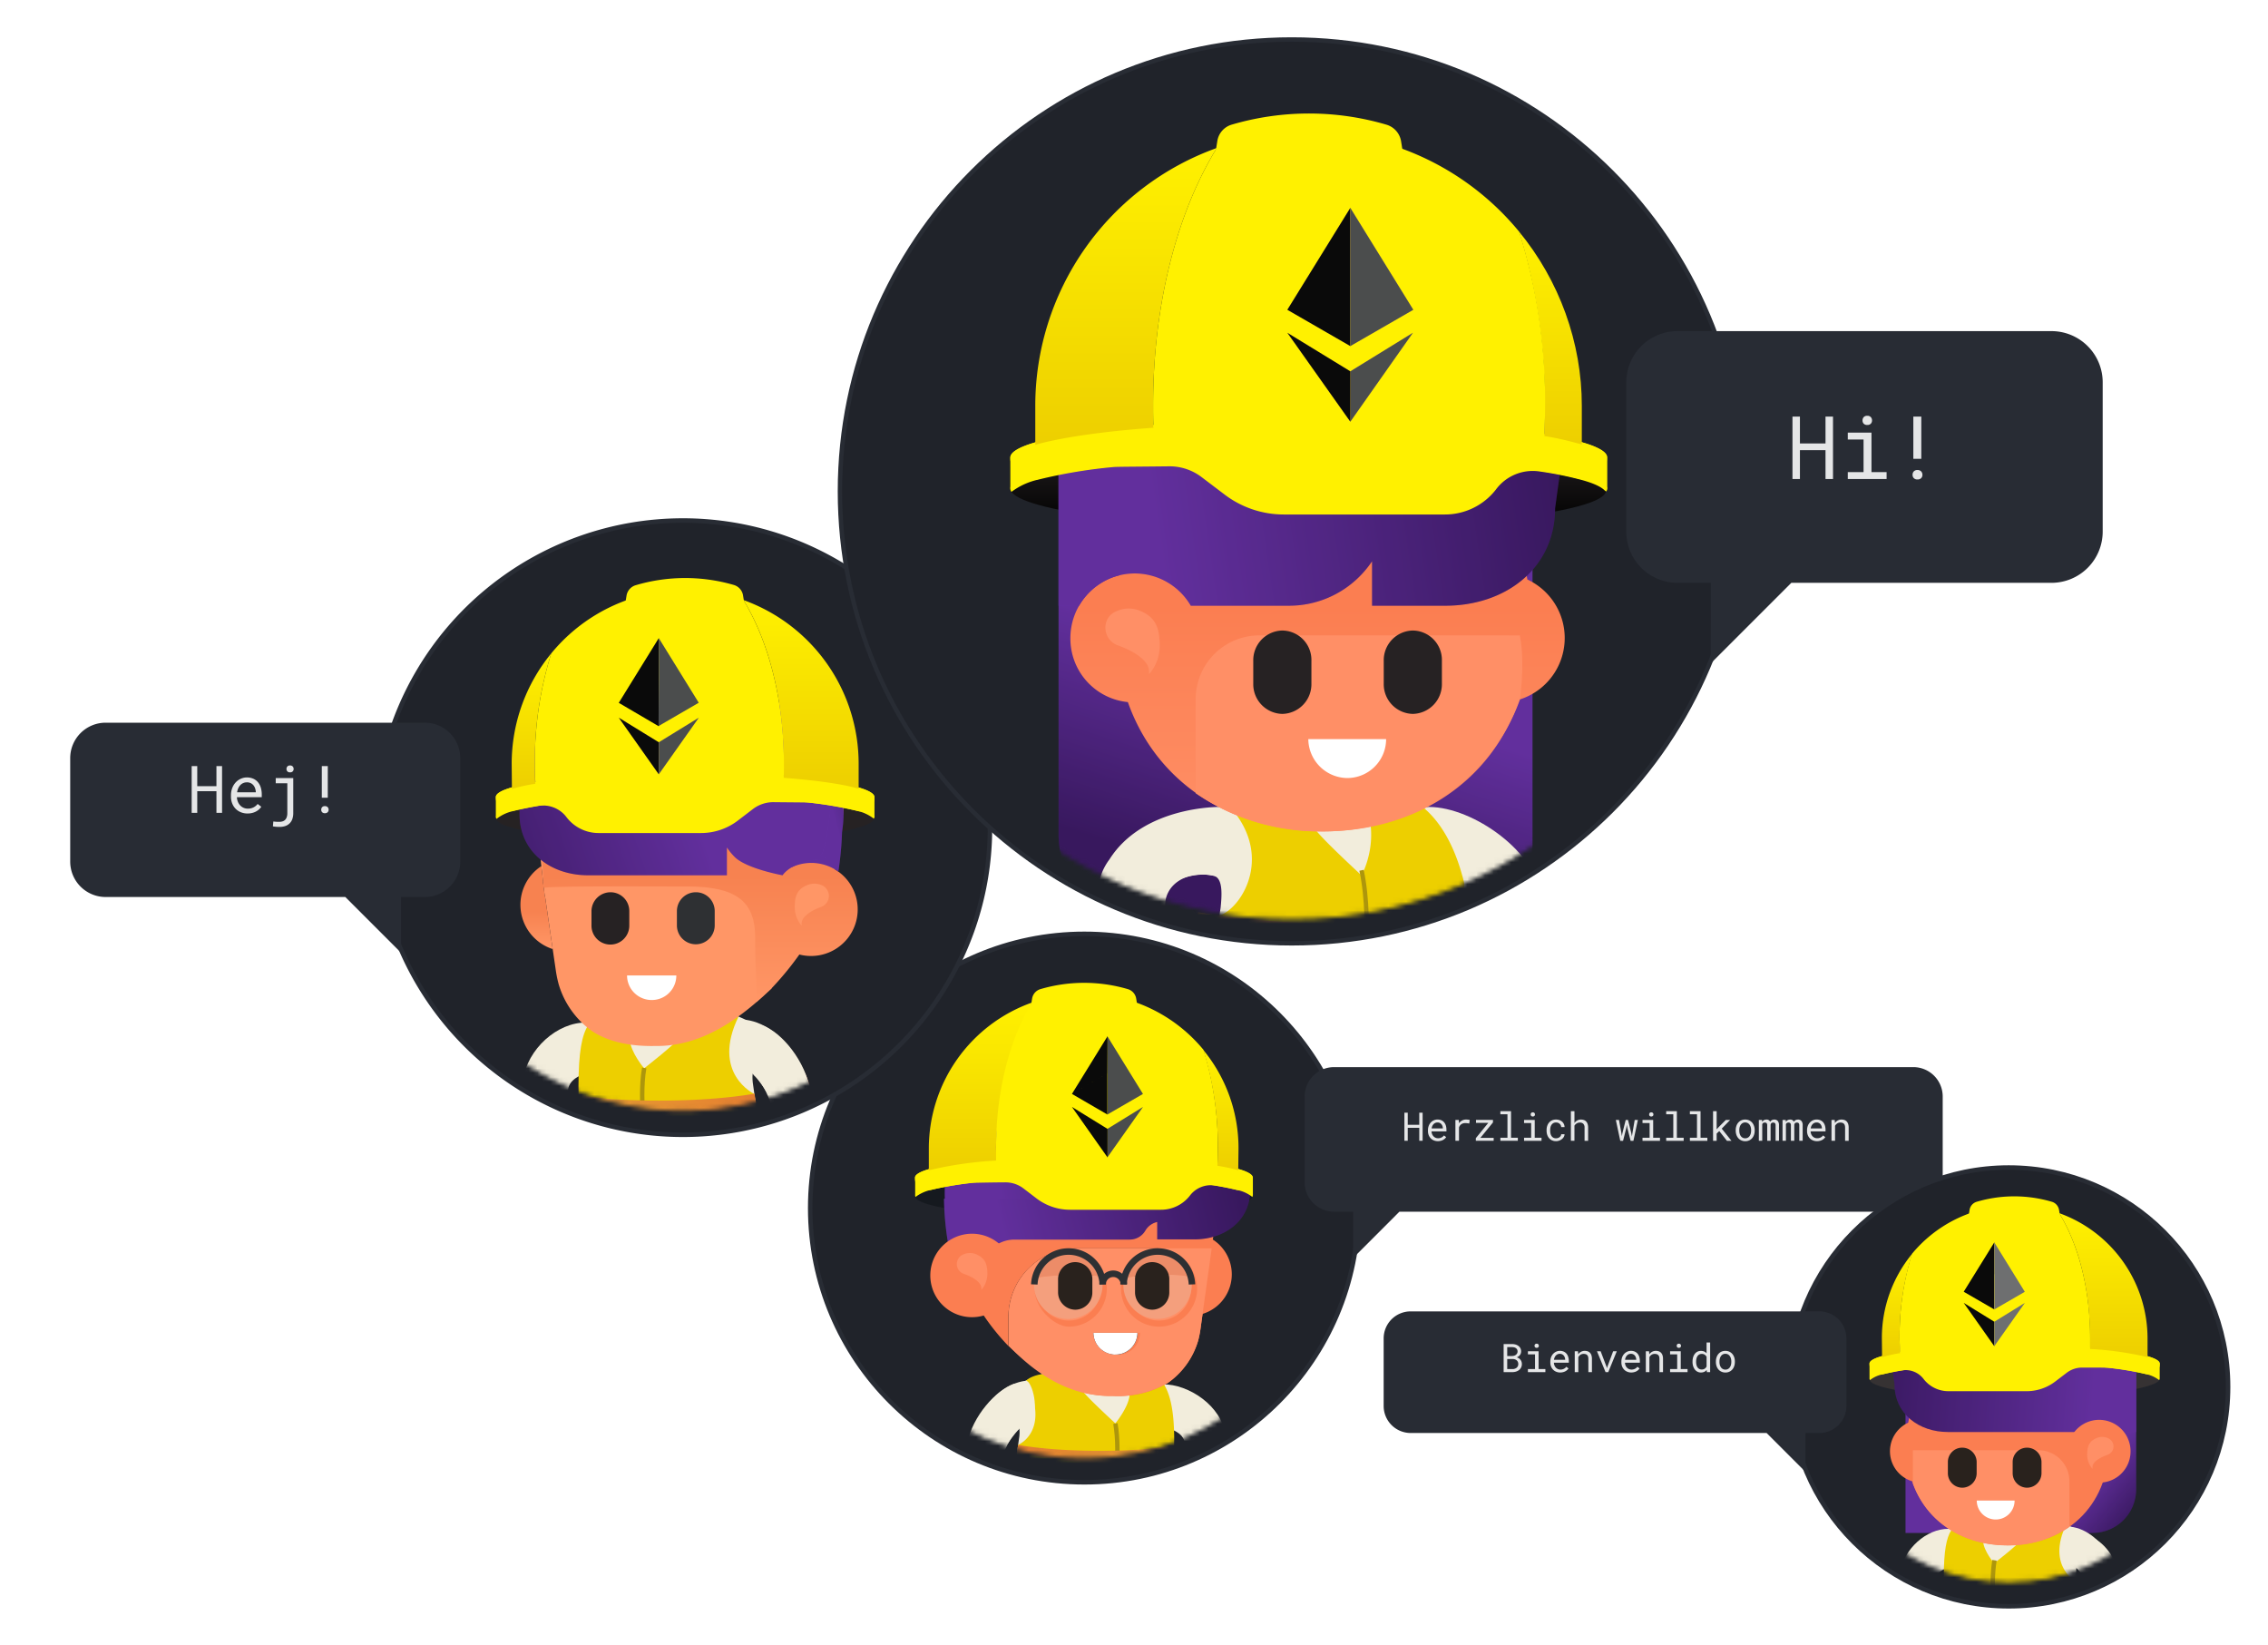 <svg width="517" height="375" fill="none" xmlns="http://www.w3.org/2000/svg"><g filter="url(#a)"><path d="M247.189 336.842c34.518 0 62.5-27.982 62.5-62.5s-27.982-62.5-62.5-62.5c-34.517 0-62.5 27.982-62.5 62.5s27.983 62.5 62.5 62.5Z" fill="#20232A"/><path d="M247.189 336.842c34.518 0 62.5-27.982 62.5-62.5s-27.982-62.5-62.5-62.5c-34.517 0-62.5 27.982-62.5 62.5s27.983 62.5 62.5 62.5Z" stroke="#282C34" stroke-width="1.025"/></g><mask id="b" style="mask-type:alpha" maskUnits="userSpaceOnUse" x="189" y="216" width="117" height="117"><path d="M247.189 331.842c31.757 0 57.5-25.744 57.5-57.5 0-31.757-25.743-57.5-57.5-57.5-31.756 0-57.5 25.743-57.5 57.5 0 31.756 25.744 57.5 57.5 57.5Z" fill="#fff" stroke="#D1BFE6" stroke-width="1.025"/></mask><g mask="url(#b)"><path d="M285.531 272.607c0 2.7-17.224 4.859-38.48 4.859-21.256 0-38.49-2.184-38.49-4.859v-3.037s11.733-2.429 17.928-2.915c5.952-.474 13-.753 20.564-.753s14.576.279 20.564.753c6.195.5 17.928 2.235 17.928 2.235l-.014 3.717Z" fill="#15191F"/><path d="M270.093 329.303c3.333-.153 6.205-1.74 8.973-3.479-1.539-6.292-9.393-10.991-15.136-10.224.358 1.125 3.136 10.224 3.136 10.224s3.078.92 3.027 3.479Z" fill="#F2EDDC"/><path d="M267.908 333.312a6.703 6.703 0 0 0 2.135-4.169 20.275 20.275 0 0 0 8.87-3.836c.3.944.472 1.925.514 2.915-.007.036-.018.071-.026.107.132 4.482-2.614 8.815-10.688 12.468-.51.345-1.01.7-1.492 1.085-.206-2.664.332-8.212.687-8.57Z" fill="url(#c)"/><path d="M258.291 309.68c-18.515.893-25.93 5.8-25.93 5.8a40.18 40.18 0 0 0-1.417 8.575.945.945 0 0 1 .615.189c.85.613.945 1.649.8 3.156-.285 2.048-1.511 10.46-1.558 12.675h35.9l.094-18.282s-2.645-12.251-8.5-12.11" fill="#F2EDDC"/><path d="M232.084 329.327s7.497-3.111 1.828-14.656c1.319-1.266 4.625-1.953 6.125-1.266 2.67.402 5.394 1.687 6.813 3.625.284.848 7.404 7.382 7.404 7.382s2.954-3.581 3.237-6.389l-3.005-.291 3.935-7.11c5.243 2.261 9.195 3.623 9.244 17.381 0 0-.047 9.283-.8 12.015a118.919 118.919 0 0 1-15.115 1.179c-9.824 0-20.877-1.179-20.877-1.179l1.211-10.691Z" fill="#EDCF00"/><path d="M254.264 324.445c1.211 7-.389 16.838-.389 16.838" stroke="#AD960C" stroke-miterlimit="10"/><path d="M251.035 333.416a93.31 93.31 0 0 0 16.956-1.242l-.578-2.73c-7.067 1.489-24.046 1.837-35.329-.118l-.313 1.844c6.64 1.029 12.545 2.3 19.264 2.246Z" fill="url(#d)"/><path d="M226.931 318.454a7.148 7.148 0 0 1 1.801 1.094 15.645 15.645 0 0 1 3.881 5.061 14.162 14.162 0 0 0-4.554 10.9 5.217 5.217 0 0 0 .454 2.451 7.347 7.347 0 0 0 1.637 1.618c1.219.944 2.6 1.808 4.063 2.722.3.186.593.374.889.558a32.718 32.718 0 0 0-6.871 5.563c-1.083-.693-2.172-1.42-3.225-2.236a14.42 14.42 0 0 1-3.729-4 13.195 13.195 0 0 1-1.599-6.543 22.305 22.305 0 0 1 7.255-17.189" fill="#FF8F66"/><path d="M226.932 318.454a7.142 7.142 0 0 1 1.8 1.094 15.672 15.672 0 0 1 3.882 5.061 14.152 14.152 0 0 0-4.554 10.9c-.05.842.106 1.683.453 2.451a7.33 7.33 0 0 0 1.638 1.618c1.219.944 2.6 1.808 4.064 2.722.3.186.593.374.888.558a32.693 32.693 0 0 0-6.871 5.563c-1.083-.693-2.172-1.42-3.225-2.236a14.405 14.405 0 0 1-3.729-4 13.185 13.185 0 0 1-1.6-6.543 22.29 22.29 0 0 1 7.256-17.189" fill="url(#e)"/><path d="M231.1 315.405c1.347-.477 3.115 8.05.928 10.496-1.417.959-2.428 3.489-3.595 5.984-.038-.021-5.706-1.189-7.949-2.863 1.184-6.3 6.596-12.193 10.616-13.617Z" fill="#F2EDDC"/><path d="M233.836 314.703c1.42-.168 3.432 7.365.756 9.267-1.594.623-3.608 3.1-4.834 5.041-.034-.029-5.3-2.42-7.117-4.548 2.554-5.88 6.96-9.259 11.195-9.76Z" fill="#F2EDDC"/><path d="M215.504 275.355h62.008a17.93 17.93 0 0 0-15.013-20.017l-26.879-3.887h-.292a17.608 17.608 0 0 0-17.502 8.767 17.598 17.598 0 0 0-2.163 6.525 43.718 43.718 0 0 0-.159 8.612Z" fill="url(#f)"/><path d="M215.504 275.355h62.008a17.93 17.93 0 0 0-15.013-20.017l-26.879-3.887h-.292a17.608 17.608 0 0 0-17.502 8.767 17.598 17.598 0 0 0-2.163 6.525 43.718 43.718 0 0 0-.159 8.612Z" fill="#000" fill-opacity=".2"/><path d="M215.504 275.367a52.315 52.315 0 0 0 14.369 31.423v-6.62a15.63 15.63 0 0 1 4.592-11.087 15.61 15.61 0 0 1 11.101-4.558h30.609l1.312-8.891v-.279l-61.983.012Z" fill="#FB7E51"/><path d="M280.791 290.453a9.425 9.425 0 0 0-18.672-1.831 9.43 9.43 0 0 0 4.018 9.675 9.425 9.425 0 0 0 14.654-7.844Z" fill="#FB7E51"/><path d="M276.177 284.818v-.292h-30.609a15.606 15.606 0 0 0-15.681 15.645v6.571c6.413 5.964 14.163 11.661 23.795 11.442a22.882 22.882 0 0 0 12.511-2.952 17.945 17.945 0 0 0 6.948-9.717c.219-.84.389-1.692.51-2.551l2.526-18.146Zm-27.257 9.826a3.824 3.824 0 0 1-6.449 2.565 3.82 3.82 0 0 1-1.191-2.565v-2.976a3.821 3.821 0 0 1 3.82-3.612 3.824 3.824 0 0 1 3.82 3.612v2.976Zm5.344 14.09a4.993 4.993 0 0 1-3.542-1.471 5.004 5.004 0 0 1-1.458-3.546h10.021a5.02 5.02 0 0 1-3.099 4.636 5.043 5.043 0 0 1-1.921.381h-.001Zm11.818-14.09a3.813 3.813 0 0 1-7.628 0v-2.976a3.81 3.81 0 0 1 3.814-3.814 3.802 3.802 0 0 1 2.697 1.117 3.811 3.811 0 0 1 1.117 2.697v2.976Z" fill="#FB7E51"/><path d="M266.081 291.669v2.975a3.814 3.814 0 1 1-7.628 0v-2.975a3.814 3.814 0 1 1 7.628 0ZM248.919 291.667v2.976a3.821 3.821 0 0 1-3.82 3.612 3.824 3.824 0 0 1-3.82-3.612v-2.976a3.824 3.824 0 0 1 6.449-2.565 3.82 3.82 0 0 1 1.191 2.565ZM254.275 308.745a4.994 4.994 0 0 1-1.923-.378 4.999 4.999 0 0 1-2.723-2.715 5.014 5.014 0 0 1-.383-1.923h10.033a4.992 4.992 0 0 1-5 5l-.004.016Z" fill="#2E3033"/><path d="M254.275 308.745a4.994 4.994 0 0 1-1.923-.378 4.999 4.999 0 0 1-2.723-2.715 5.014 5.014 0 0 1-.383-1.923h10.033a4.992 4.992 0 0 1-5 5l-.004.016Z" fill="#fff"/><path d="M266.081 291.669v2.975a3.814 3.814 0 1 1-7.628 0v-2.975a3.814 3.814 0 1 1 7.628 0ZM248.919 291.667v2.976a3.821 3.821 0 0 1-3.82 3.612 3.824 3.824 0 0 1-3.82-3.612v-2.976a3.824 3.824 0 0 1 6.449-2.565 3.82 3.82 0 0 1 1.191 2.565Z" fill="#15191F"/><path d="M216.172 283.678a65.861 65.861 0 0 1-.983-10.459h48.6v-2.793l19.107-1.678 2.086 2.429c.086 6.938-5.699 11.3-12.69 11.3h-8.5v-3.962a4.144 4.144 0 0 0-2.701 1.956 4.127 4.127 0 0 1-1.515 1.508 4.13 4.13 0 0 1-2.068.545h-26.32a7.517 7.517 0 0 0-6.513 3.827l-8.503-2.673Z" fill="url(#g)"/><path d="M216.172 283.678a65.861 65.861 0 0 1-.983-10.459h48.6v-2.793l19.107-1.678 2.086 2.429c.086 6.938-5.699 11.3-12.69 11.3h-8.5v-3.962a4.144 4.144 0 0 0-2.701 1.956 4.127 4.127 0 0 1-1.515 1.508 4.13 4.13 0 0 1-2.068.545h-26.32a7.517 7.517 0 0 0-6.513 3.827l-8.503-2.673Z" fill="#000" fill-opacity=".2"/><path d="M231.088 290.782v-.158a9.512 9.512 0 1 0 0 .158Z" fill="#FB7E51"/><path d="M223.703 293.623V294a5.621 5.621 0 0 0 1.373-3.644c0-2.369-.571-3.644-2.624-4.518a3.792 3.792 0 0 0-2.952.109 2.368 2.368 0 0 0 .219 4.4c1.786.604 3.984 1.818 3.984 3.276ZM246.381 317.284a29.006 29.006 0 0 1-6.073-2.429 36.668 36.668 0 0 1-5.49-3.644 51.639 51.639 0 0 1-4.859-4.458v-6.583a15.61 15.61 0 0 1 9.627-14.453 15.6 15.6 0 0 1 5.981-1.192h30.609v.292l-2.526 18.1a22.53 22.53 0 0 1-.51 2.551 17.885 17.885 0 0 1-6.948 9.717 22.492 22.492 0 0 1-11.976 2.952h-1.13a25.458 25.458 0 0 1-6.705-.853Zm8.5-8.5a4.974 4.974 0 0 0 1.915-.387 4.99 4.99 0 0 0 3.065-4.642h-10.65a5.04 5.04 0 0 0 5.029 5.017h.571l.07.012Zm-9.462-20.88h-.292a3.825 3.825 0 0 0-3.814 3.814v2.976a3.825 3.825 0 0 0 3.814 3.814h.583a3.824 3.824 0 0 0 3.814-3.814v-3.024a3.838 3.838 0 0 0-3.814-3.814l-.291.048Zm17.454 0h-.583a3.796 3.796 0 0 0-2.692 1.118 3.804 3.804 0 0 0-1.108 2.696v2.976a3.814 3.814 0 0 0 3.814 3.814h.571a3.81 3.81 0 0 0 3.814-3.814v-3.024a3.825 3.825 0 0 0-3.814-3.814l-.002.048Z" fill="#FF8F66"/><path d="M208.559 268.409v.109c-.003.242.026.483.085.717a2.778 2.778 0 0 0 3.389 1.98h.121a86.956 86.956 0 0 1 14.333-2.065c5.94-.474 13-.753 20.564-.753s14.576.279 20.564.753c4.827.289 9.621.979 14.333 2.065h.061c.246.064.499.098.753.1a2.784 2.784 0 0 0 2.782-2.782v-.109c0-2.7-17.236-4.859-38.492-4.859-21.256 0-38.493 2.147-38.493 4.844Z" fill="#FFF100"/><path d="M208.691 272.818a8.986 8.986 0 0 1 3.474-1.6 67.402 67.402 0 0 1 9.717-1.628c.425 0 3.195-.085 7.288-.109a6.767 6.767 0 0 1 4.154 1.4l2.952 2.259a12.585 12.585 0 0 0 7.64 2.587h20.75a8.314 8.314 0 0 0 6.6-3.256 5.973 5.973 0 0 1 5.648-2.271c1.708.253 3.403.594 5.077 1.02a8.111 8.111 0 0 1 3.292 1.445l.182.158c.11-.196.157-.421.134-.644v-3.778c0-2.7-17.236-4.859-38.492-4.859h-2.15c-20.26.134-36.342 2.271-36.342 4.859v3.838c-.029.196-.002.397.076.579Z" fill="#FFF100"/><path d="m227.055 261.577.03 2.937a86.1 86.1 0 0 0-15.356 2.215v-5a35.32 35.32 0 0 1 23.491-33.221c-.026.272-8.165 19.951-8.165 33.069Z" fill="url(#h)"/><path d="M282.263 266.709a42.226 42.226 0 0 0-4.761-1.008c.073-1.348.109-2.709.109-4.093a73.356 73.356 0 0 0-3.34-22.337 35.217 35.217 0 0 1 8.053 22.459l-.061 4.979Z" fill="url(#i)"/><path d="M277.61 261.607c0 1.385 0 2.745-.109 4.093a205.924 205.924 0 0 0-30.451-1.895h-2.15c-6.511 0-12.6.3-17.843.7v-2.9c0-13.118 3.17-24.925 8.223-33.148a35.301 35.301 0 0 1 39.051 10.81 73.354 73.354 0 0 1 3.279 22.34Z" fill="#FFF100"/><path d="m233.033 241.613 2.235-13.993a2.696 2.696 0 0 1 1.883-2.174 35.31 35.31 0 0 1 19.957 0 2.702 2.702 0 0 1 1.895 2.174l2.235 13.993M244.352 252.29l8.114 5v6.5l-8.114-11.5Z" fill="#FFF100"/><path d="M252.43 263.793v-6.5l8.126-5-8.126 11.5ZM252.43 236.185l8.114 13.142-8.114-4.7v-8.442Z" fill="#FFF100"/><path d="m252.431 244.627-8.077 4.7 8.114-13.142-.037 8.442Z" fill="#FFF100"/><path d="m260.544 249.327-8.114 4.689v-9.4l8.114 4.711Z" fill="#FFF100"/><path d="m252.43 257.297 8.128-5.006-8.128 11.5v-6.494Zm0-12.67v-8.442l8.114 13.143-8.114 4.69v-9.391Z" fill="#4B4D4D"/><path d="M252.431 244.626v9.389l-8.077-4.689 8.077-4.7Z" fill="#FFF100"/><path d="m244.352 252.291 8.114 5.006v6.5l-8.114-11.506Zm0-2.964 8.078-4.7v9.391l-8.078-4.691Zm8.114-13.143-.035 8.442-8.078 4.7 8.113-13.142Z" fill="#0A0A0A"/></g><path d="M262.645 287.66a3.9 3.9 0 0 1 3.9 3.9v3.037a3.932 3.932 0 0 1-3.9 3.911 3.964 3.964 0 0 1-3.911-3.911v-3.037a3.937 3.937 0 0 1 3.911-3.9ZM245.104 287.66a3.922 3.922 0 0 1 3.9 3.9v3.037a3.91 3.91 0 0 1-3.9 3.911 3.964 3.964 0 0 1-3.911-3.911v-3.037a3.912 3.912 0 0 1 3.911-3.9Z" fill="#2E3033"/><path d="M255.539 293.697a8.67 8.67 0 0 1 14.81-6.128 8.672 8.672 0 0 1-6.15 14.801 8.669 8.669 0 0 1-8.66-8.673Zm8.66-7.288a7.288 7.288 0 0 0-7.288 7.288 7.284 7.284 0 0 0 4.499 6.734 7.287 7.287 0 0 0 9.937-5.312 7.288 7.288 0 0 0-7.148-8.71ZM235.85 293.697c0-4.761 3.037-8.624 7.8-8.624a8.65 8.65 0 0 1 0 17.3c-3.063-.004-7.8-3.915-7.8-8.676Zm7.8-7.288a7.289 7.289 0 0 0-7.288 7.288 7.284 7.284 0 0 0 4.499 6.733 7.284 7.284 0 0 0 7.942-1.579 7.3 7.3 0 0 0 1.995-3.732 7.296 7.296 0 0 0-3.099-7.482 7.297 7.297 0 0 0-4.049-1.228Z" fill="#FB7E51"/><path d="M271.511 291.231a7.813 7.813 0 0 1-1.558 6.464 7.793 7.793 0 0 1-9.309 2.215 7.78 7.78 0 0 1-2.719-2.053 7.818 7.818 0 0 1-1.584-3.015 7.81 7.81 0 0 1-.147-3.404c.401-.657 13.762-1.519 15.317-.207Z" fill="#F49F7D"/><path d="M256.189 291.437a7.8 7.8 0 0 1 15.317-.206c-1.55-1.312-14.899-.445-15.317.206Z" fill="#EC8C68"/><path d="M251.179 291.231a7.82 7.82 0 0 1-6.097 9.232 7.824 7.824 0 0 1-9.232-6.098 7.419 7.419 0 0 1 0-2.879c.377-.704 13.762-1.567 15.329-.255Z" fill="#F49F7D"/><path d="M235.85 291.438a7.82 7.82 0 0 1 15.365-.243c-1.598-1.276-14.988-.415-15.365.243Z" fill="#EC8C68"/><path d="M262.645 287.66a3.9 3.9 0 0 1 3.9 3.9v3.037a3.932 3.932 0 0 1-3.9 3.911 3.964 3.964 0 0 1-3.911-3.911v-3.037a3.937 3.937 0 0 1 3.911-3.9ZM245.104 287.66a3.922 3.922 0 0 1 3.9 3.9v3.037a3.91 3.91 0 0 1-3.9 3.911 3.964 3.964 0 0 1-3.911-3.911v-3.037a3.912 3.912 0 0 1 3.911-3.9Z" fill="#29221D"/><path d="M271.717 292.749a7.813 7.813 0 0 0-2.39-5.324 7.815 7.815 0 0 0-10.827 0 7.81 7.81 0 0 0-2.391 5.324M251.385 292.749a7.813 7.813 0 0 0-2.39-5.324 7.815 7.815 0 0 0-10.827 0 7.81 7.81 0 0 0-2.391 5.324" stroke="#2E3033" stroke-width="1.486" stroke-miterlimit="10"/><path d="M256.195 292.749a2.428 2.428 0 0 0-4.147-1.718 2.428 2.428 0 0 0-.712 1.718" stroke="#2E3033" stroke-width="1.486" stroke-miterlimit="10"/><g filter="url(#j)"><g filter="url(#k)"><path d="M308.466 273.168h-4.362a6.7 6.7 0 0 1-6.7-6.705v-19.544c0-.88.174-1.752.51-2.565a6.714 6.714 0 0 1 3.626-3.625 6.694 6.694 0 0 1 2.564-.51h132.043a6.694 6.694 0 0 1 4.738 1.962 6.695 6.695 0 0 1 1.962 4.738v19.544a6.698 6.698 0 0 1-6.7 6.705H319.003l-10.537 10.543v-10.543Z" fill="#282C34"/></g></g><path d="M324.294 260.009h-.769v-2.958h-2.624v2.958h-.764v-6.4h.765v2.751h2.623v-2.751h.769v6.4Zm3.489.088a2.436 2.436 0 0 1-.921-.171 2.08 2.08 0 0 1-.719-.479 2.183 2.183 0 0 1-.466-.729 2.464 2.464 0 0 1-.167-.918v-.191a2.709 2.709 0 0 1 .185-1.031c.112-.286.278-.547.49-.769.197-.205.433-.369.694-.481.252-.11.524-.167.8-.167.309-.007.616.053.9.178.248.112.467.281.639.492.174.219.304.47.38.74.085.3.127.611.125.923v.365h-3.4c.007.209.049.416.125.611.07.184.175.354.308.5a1.42 1.42 0 0 0 1.069.462 1.66 1.66 0 0 0 .773-.176 1.68 1.68 0 0 0 .563-.466l.5.387a2.072 2.072 0 0 1-1.238.837 2.514 2.514 0 0 1-.64.083Zm-.105-4.263a1.2 1.2 0 0 0-.466.09c-.15.06-.286.15-.4.264a1.48 1.48 0 0 0-.3.426c-.085.184-.142.38-.169.582h2.565v-.062a1.835 1.835 0 0 0-.09-.47 1.32 1.32 0 0 0-.226-.417 1.14 1.14 0 0 0-.376-.3 1.178 1.178 0 0 0-.538-.113Zm6.521-.668a3.887 3.887 0 0 1 .472.029c.074.01.143.022.207.037a.877.877 0 0 1 .156.048l-.11.8a4.316 4.316 0 0 0-.45-.077 3.692 3.692 0 0 0-.446-.024 1.52 1.52 0 0 0-.925.259 1.494 1.494 0 0 0-.521.725v3.046h-.817v-4.755h.773l.04.756c.186-.254.425-.464.7-.617a1.86 1.86 0 0 1 .921-.227Zm3.261 4.179h3.028v.664h-4.065v-.6l2.839-3.485h-2.8v-.672h3.867v.576l-2.869 3.517Zm4.557-6.086h2.43v6.05h1.551v.7h-3.981v-.7h1.617v-5.342h-1.617v-.708Zm5.4 2h2.43v4.05h1.551v.7h-3.981v-.7h1.617v-3.347h-1.617v-.703Zm1.508-1.25a.495.495 0 0 1 .121-.341.45.45 0 0 1 .367-.138.472.472 0 0 1 .365.138.501.501 0 0 1 .123.341.468.468 0 0 1-.123.33.486.486 0 0 1-.365.132.476.476 0 0 1-.367-.132.468.468 0 0 1-.121-.33Zm5.792 5.429c.145 0 .29-.024.428-.07.134-.044.26-.111.372-.196.105-.08.194-.18.261-.294a.751.751 0 0 0 .1-.367h.769c-.004.21-.061.417-.165.6a1.76 1.76 0 0 1-.428.505 2.21 2.21 0 0 1-.615.347c-.232.086-.478.13-.725.13a2.178 2.178 0 0 1-.945-.193 1.956 1.956 0 0 1-.675-.521 2.233 2.233 0 0 1-.406-.756 2.924 2.924 0 0 1-.136-.9v-.184a2.954 2.954 0 0 1 .136-.9c.085-.277.223-.534.406-.758.184-.221.414-.399.675-.521a2.15 2.15 0 0 1 .945-.193c.264-.003.527.042.776.134.224.082.432.206.611.365.169.153.306.339.4.547.097.212.146.443.145.677h-.769a.981.981 0 0 0-.094-.406 1.099 1.099 0 0 0-.611-.565 1.243 1.243 0 0 0-.459-.083 1.223 1.223 0 0 0-.635.152 1.24 1.24 0 0 0-.415.4 1.642 1.642 0 0 0-.226.547c-.045.2-.068.405-.068.611v.185c0 .207.022.414.068.617.042.194.117.38.224.549.103.164.245.301.413.4.197.104.42.153.643.141Zm4.188-3.476c.161-.241.376-.44.628-.582.257-.141.545-.215.839-.213.231-.003.46.033.679.108.198.068.377.183.521.336.151.166.265.363.332.578.082.268.121.547.116.828v2.992h-.813v-3a1.201 1.201 0 0 0-.279-.87 1.048 1.048 0 0 0-.8-.281 1.352 1.352 0 0 0-.71.191c-.21.125-.387.3-.516.508v3.452h-.813v-6.75h.813l.003 2.703Zm10.705 2.324.1.681.119-.681.76-3.032h.523l.756 3.032.127.747.119-.747.527-3.032h.721l-1.014 4.755h-.642l-.743-2.914-.123-.738-.119.738-.733 2.914h-.641l-1.011-4.755h.721l.553 3.032Zm4.807-3.032h2.43v4.055h1.551v.7h-3.981v-.7h1.617v-3.347h-1.617v-.708Zm1.513-1.245a.495.495 0 0 1 .121-.341.45.45 0 0 1 .367-.138.472.472 0 0 1 .365.138.495.495 0 0 1 .122.341.468.468 0 0 1-.123.33.486.486 0 0 1-.365.132.476.476 0 0 1-.367-.132.464.464 0 0 1-.12-.33Zm3.887-.75h2.43v6.05h1.551v.7h-3.981v-.7h1.617v-5.342h-1.617v-.708Zm5.4 0h2.43v6.05h1.551v.7h-3.981v-.7h1.62v-5.342h-1.62v-.708Zm6.7 4.531-.6.576v1.643h-.817v-6.75h.817v4.131l.532-.571 1.56-1.564h.989l-1.923 1.981 2.219 2.773h-1.032l-1.745-2.219Zm3.749-.2a2.954 2.954 0 0 1 .149-.956c.092-.281.237-.542.428-.767.187-.218.418-.392.679-.512.282-.128.59-.192.9-.187.312-.005.622.059.907.187.261.119.493.294.681.512.191.225.336.486.428.767.101.308.152.631.149.956v.1c.003.324-.047.646-.149.954a2.3 2.3 0 0 1-.428.765 1.99 1.99 0 0 1-.679.51c-.283.126-.59.189-.9.185a2.148 2.148 0 0 1-.907-.195 1.966 1.966 0 0 1-.681-.51 2.283 2.283 0 0 1-.428-.765 2.946 2.946 0 0 1-.149-.954v-.09Zm.813.1c-.001.226.026.451.083.67.05.2.136.39.253.56.11.158.255.289.424.382.182.097.386.145.593.141a1.195 1.195 0 0 0 1.007-.528c.117-.17.202-.36.253-.56.056-.219.084-.444.083-.67v-.1a2.536 2.536 0 0 0-.086-.666c-.052-.2-.138-.39-.255-.56a1.276 1.276 0 0 0-.422-.385 1.172 1.172 0 0 0-.591-.143 1.162 1.162 0 0 0-.589.143 1.28 1.28 0 0 0-.42.385c-.117.17-.203.36-.253.56a2.62 2.62 0 0 0-.083.666l.003.105Zm5.19-2.43.022.448c.091-.161.221-.296.38-.391.173-.098.37-.148.569-.145a.856.856 0 0 1 .875.51c.092-.151.219-.277.371-.367.17-.097.364-.146.56-.143a1.004 1.004 0 0 1 .8.321c.208.279.307.624.281.971v3.545h-.773v-3.56c0-.4-.183-.598-.549-.593a.708.708 0 0 0-.25.04.485.485 0 0 0-.286.266.668.668 0 0 0-.053.187v3.66h-.773v-3.564a.671.671 0 0 0-.126-.436.488.488 0 0 0-.4-.149.662.662 0 0 0-.4.1.583.583 0 0 0-.207.268v3.781h-.773v-4.755l.732.006Zm5.4 0 .022.448c.091-.161.221-.296.38-.391.173-.098.37-.148.569-.145a.856.856 0 0 1 .875.51c.092-.151.219-.277.371-.367.17-.097.364-.146.56-.143a1.004 1.004 0 0 1 .8.321c.208.279.307.624.281.971v3.545h-.773v-3.56c0-.4-.183-.598-.549-.593a.708.708 0 0 0-.25.04.485.485 0 0 0-.286.266.668.668 0 0 0-.053.187v3.66h-.769v-3.564a.68.68 0 0 0-.13-.436.488.488 0 0 0-.4-.149.662.662 0 0 0-.4.1.583.583 0 0 0-.207.268v3.781h-.773v-4.755l.732.006Zm7.128 4.837a2.436 2.436 0 0 1-.921-.171 2.08 2.08 0 0 1-.719-.479 2.183 2.183 0 0 1-.466-.729 2.464 2.464 0 0 1-.167-.918v-.191a2.709 2.709 0 0 1 .185-1.031c.112-.286.278-.547.49-.769.197-.205.433-.369.694-.481.252-.11.524-.167.8-.167.309-.007.616.053.9.178.248.112.467.281.639.492.174.219.304.47.38.74.085.3.127.611.125.923v.365h-3.4c.007.209.049.416.125.611.07.184.175.354.308.5.131.143.29.257.468.336.189.083.393.125.6.123.269.007.537-.051.779-.171a1.68 1.68 0 0 0 .563-.466l.5.387a2.072 2.072 0 0 1-1.238.837 2.557 2.557 0 0 1-.645.081Zm-.105-4.263a1.2 1.2 0 0 0-.466.09c-.15.06-.286.15-.4.264a1.48 1.48 0 0 0-.3.426c-.085.184-.142.38-.169.582h2.558v-.062a1.835 1.835 0 0 0-.09-.47 1.32 1.32 0 0 0-.226-.417 1.14 1.14 0 0 0-.376-.3 1.175 1.175 0 0 0-.531-.113Zm4.135-.58.057.7c.164-.238.381-.434.633-.575.259-.141.549-.214.844-.213.23-.003.46.032.679.105.197.066.376.18.521.33.151.163.265.357.332.569.082.265.122.542.116.82v3.019h-.813v-3a1.799 1.799 0 0 0-.07-.536.868.868 0 0 0-.209-.356.82.82 0 0 0-.338-.2 1.55 1.55 0 0 0-.459-.062 1.268 1.268 0 0 0-.719.2 1.5 1.5 0 0 0-.494.538v3.416h-.81v-4.755h.73Z" fill="#E5E6E7"/><g filter="url(#l)"><path d="M155.666 117.638a69.998 69.998 0 0 1 49.497 119.497 69.994 69.994 0 0 1-76.285 15.174 70 70 0 0 1 26.788-134.671Z" fill="#20232A"/><path d="M155.666 117.638a69.998 69.998 0 0 1 49.497 119.497 69.994 69.994 0 0 1-76.285 15.174 70 70 0 0 1 26.788-134.671Z" stroke="#282C34" stroke-width="1.025"/></g><mask id="m" style="mask-type:alpha" maskUnits="userSpaceOnUse" x="90" y="122" width="132" height="132"><path d="M155.666 122.638a65 65 0 1 1 0 130.001 65 65 0 0 1 0-130.001Z" fill="#fff" stroke="#D1BFE6" stroke-width="1.025"/></mask><g mask="url(#m)"><path d="M113.027 182.245s13.129-1.957 20.089-2.539c6.7-.529 14.605-.846 23.041-.846s16.4.317 23.041.846c6.96.582 20.089 3.279 20.089 3.279v3.438c0 3.015-19.35 5.5-43.183 5.5s-43.077-2.486-43.077-5.5v-4.178Z" fill="#262223"/><path d="M129.468 248.821c-3.72-.172-6.927-1.952-10.017-3.9 1.718-7.062 8.93-12.632 15.341-11.771-.4 1.263-1.946 11.771-1.946 11.771s-3.435 1.033-3.378 3.9Z" fill="#F2EDDC"/><path d="M131.909 253.324a7.536 7.536 0 0 1-2.383-4.679 22.577 22.577 0 0 1-9.9-4.306 12.547 12.547 0 0 0-.573 3.272c.008.041.019.08.028.12-.147 5.031 2.918 9.894 11.931 13.994.569.387 1.128.787 1.666 1.219.226-2.991-.368-9.218-.769-9.62Z" fill="url(#n)"/><path d="M127.122 263.405a6.5 6.5 0 0 1-.513-7.147c1.432-3.1 4.121-3.881 6.867-2.273a12.89 12.89 0 0 1 3.321 3.047c.973 1.148 2 2.47 1.946 3.962a5.74 5.74 0 0 1-2.347 4.651c-.859.632-3.664 2.124-5.038 2.124a5.51 5.51 0 0 1-2.862-.632 3.802 3.802 0 0 1-1.6-1.55 2.04 2.04 0 0 1 .172-2.124c0-.058 0-.058.057-.058" fill="url(#o)"/><path d="M127.638 264.434a.582.582 0 0 0 .458.287c.52.247 1.085.383 1.66.4a.651.651 0 0 0 .631-.671v-.019a.603.603 0 0 0-.287-.516c-.9-.515-3.737-2.09-4.286-5.063a7.033 7.033 0 0 1 .683-2.689c1.432-3.1 4.066-3.847 6.812-2.239a14.075 14.075 0 0 1 3.493 3.158c.972 1.148 2 2.469 1.946 3.962a5.746 5.746 0 0 1-2.347 4.651 13.502 13.502 0 0 1-5.038 2.124 5.398 5.398 0 0 1-2.862-.631 3.807 3.807 0 0 1-1.6-1.552 2.021 2.021 0 0 1-.057-1.723c.226.116.512.346.8.517" fill="url(#p)"/><path d="M142.65 226.797c20.668 1 28.946 6.506 28.946 6.506a45.289 45.289 0 0 1 1.582 9.625 1.054 1.054 0 0 0-.687.212c-.949.688-1.054 1.851-.9 3.543.318 2.3 1.687 11.741 1.74 14.227h-40.07l-.105-20.52s2.953-13.751 9.491-13.592" fill="#F2EDDC"/><path d="M171.912 249.312s-9.884-4.648-3.561-17.606c-1.054-.793-10.169 2.649-13.807 5.082-.316.952-7.709 6.7-7.709 6.7s-3.018-3.47-3.33-6.627l3.071-.875-5.905-6.558c-5.853 2.538-8.752 2.644-8.806 18.087 0 0 .053 10.42.9 13.486 5.59.8 11.226 1.242 16.872 1.323 10.967 0 23.3-1.323 23.3-1.323l-1.025-11.689Z" fill="#EDCF00"/><path d="M146.85 243.405c-1.352 7.853.722 18.866.722 18.866" stroke="#AD960C" stroke-miterlimit="10"/><path d="M150.119 254.001c-7.675 0-14.753-.51-18.928-1.394l.645-3.064c7.889 1.671 27.559 1.923 40.154-.272l.533 3.084a138.074 138.074 0 0 1-22.404 1.646Z" fill="url(#q)"/><path d="M177.651 236.645a7.942 7.942 0 0 0-2.012 1.226 17.568 17.568 0 0 0-4.333 5.681c3.791 3.264 5.149 8.246 5.083 12.232a5.888 5.888 0 0 1-.5 2.751 8.218 8.218 0 0 1-1.828 1.815c-1.36 1.06-2.9 2.029-4.536 3.056-.333.208-.662.42-.992.626 2.888 1.53 5.41 4.07 7.671 6.245 1.209-.778 2.424-1.594 3.6-2.51a16.1 16.1 0 0 0 4.163-4.486 14.867 14.867 0 0 0 1.79-7.343 25.09 25.09 0 0 0-8.1-19.293" fill="#FF8F66"/><path d="M183.216 262.916c-1.186 2.022-3.04 3.1-4.356 4.126-1.227.956 1.482-1.948.221-1.14.334.223-3.326 4.23-2.98 4.445 1.241-.8 2.489-1.632 3.7-2.572a16.11 16.11 0 0 0 4.162-4.486 14.858 14.858 0 0 0 1.791-7.344 27.435 27.435 0 0 0-.122-3.047c.125 5.894-1.484 8.432-2.411 10.019" fill="#FB7E51"/><path d="M177.65 236.645a7.942 7.942 0 0 0-2.012 1.226 17.568 17.568 0 0 0-4.333 5.681c3.791 3.264 5.149 8.246 5.083 12.232a5.876 5.876 0 0 1-.5 2.751 8.202 8.202 0 0 1-1.829 1.815c-1.36 1.06-2.9 2.029-4.536 3.056-.333.208-.662.42-.992.626 2.888 1.53 5.41 4.07 7.67 6.245 1.209-.778 2.425-1.594 3.6-2.51a16.086 16.086 0 0 0 4.163-4.486 14.857 14.857 0 0 0 1.791-7.343 25.09 25.09 0 0 0-8.1-19.293" fill="url(#r)"/><path d="M173.787 233.686c-1.493-.554-4.252 8.684-1.846 11.461 1.567 1.098 3.105 4.326 3.925 6.768.044-.023 6.408-1.242 8.937-3.088-1.231-7.09-6.551-13.488-11.016-15.141Z" fill="#F2EDDC"/><path d="M169.941 232.434c-1.585-.188-3.83 8.267-.843 10.4 1.78.7 4.027 3.477 5.399 5.658.038-.033 5.917-2.717 7.946-5.1-2.853-6.603-7.772-10.396-12.502-10.958Z" fill="#F2EDDC"/><path d="m125.988 216.31-1.744-12.018-.08-.157-.2-1.778-.227-1.565h.05a2696.386 2696.386 0 0 0-.482-4.293 13.46 13.46 0 0 1 .668-5.424c.305.598.664 1.167 1.073 1.7l.049.061c.121.155.246.307.377.457l.089.1c.123.136.25.271.383.4l.122.116a8.186 8.186 0 0 0 .55.484c.135.111.274.22.419.325.055.041.111.08.168.12 2.324 2.115 25.235 2.967 33.908 3.9 5.16.556 14.532.118 14.985.649.294.344.323 9.126.438 9.564 1.9 7.231 1.44 8.434-.666 15.605v.011l.007.712c-7.1 6.788-15.737 13.276-26.549 13.122-5.746.111-10.449-.952-14.058-3.189a19.979 19.979 0 0 1-7.913-10.868 27.408 27.408 0 0 1-.609-2.85l-.758-5.184Z" fill="#FF9666"/><path d="M172.145 213.732c0-8.127-4.039-11.673-15.474-11.673-8.491 0-30.8-.148-32.707.3 0 0-1-15.432-.244-21.777.019-.032 13.86-9.709 13.874-9.738-.093-.05 12.123-2.9 16.267-2.2l18.924-3.458c16.162-.712 19.854 14.276 19.485 19.648l-1.954 13.312a10.61 10.61 0 0 1 1 17.583 10.61 10.61 0 0 1-6.451 2.158h-.013c-.888 0-1.773-.113-2.633-.336a69.34 69.34 0 0 1-6.38 7.753l-3.366 3.065c.003-6.667-.328-7.159-.328-14.637Z" fill="url(#s)"/><path d="M123.495 179.269ZM122.1 190.451ZM157.078 154.302c-.506.006-1.012.014-1.531.039.519-.025 1.025-.031 1.531-.039ZM134.59 187.857a9.576 9.576 0 0 1-.176-.235l.2.232-.024.003Z" fill="#2B154D"/><path d="M118.633 206.346a10.562 10.562 0 0 1 4.3-8.616c.155-.115.313-.226.474-.332l.382 3.394h-.051l.227 1.564.2 1.778.08.158 1.745 12.017a10.599 10.599 0 0 1-7.357-9.963Z" fill="url(#t)"/><path d="m127.653 195.132.201.119a8.992 8.992 0 0 0 .695.368c.167.079.34.155.516.227l.237.1c.181.069.369.132.56.193.083.026.163.054.247.078.2.058.409.109.62.158.082.019.163.04.247.058.225.046.461.085.701.12.078.012.152.026.231.036.264.034.539.058.817.078.059 0 .114.011.173.014.342.019.694.027 1.056.023.77-.011 1.538-.071 2.3-.179-5.558-3.655-5.331-9.8-4.493-13.657.099.385.221.764.366 1.133.154.374.328.739.521 1.093.168 4.024 1.435 9.04 7 12.448-6.288.9-10.13-.589-12.455-2.7h.008c.149.099.3.196.452.29Z" fill="url(#u)"/><path d="M123.721 190.557ZM126.613 194.392ZM126.064 193.906ZM125.094 192.833ZM125.561 193.388ZM131.671 196.549ZM132.895 196.677ZM132.721 196.663ZM127.854 195.251ZM127.209 194.84ZM128.549 195.619ZM129.862 196.135ZM130.728 196.371Z" fill="#2B154D"/><path d="M136.824 190.807a13.4 13.4 0 0 0 9.134 5.155c1.221.098 2.446.12 3.669.064 2.632-.116 5.27.023 7.875.416a16.81 16.81 0 0 1 7.255 2.945c-.834-3.074-3.5-5.379-6.433-6.6a15.795 15.795 0 0 0-7.141-1.166c-2.605.183-5.358.989-7.732-.1" fill="url(#v)"/><path d="M191.101 198.659a10.488 10.488 0 0 0-6.082-1.985h-.075a10.459 10.459 0 0 0-4.4.958 6.514 6.514 0 0 0-6.307-3.645 10.38 10.38 0 0 0-2.414.279c-.1-.1-10.4-10.2-12.063-10.653a19.191 19.191 0 0 0-5.123-.586h-.036a27.967 27.967 0 0 0-5.036.431c-.4.074-.806.159-1.2.242-.816.188-1.641.331-2.472.428-.428.042-.883.062-1.389.062-.585 0-1.172-.028-1.669-.055a16.945 16.945 0 0 1-6.256-1.241 12.669 12.669 0 0 1-3.617-2.875 14.586 14.586 0 0 0-3.145-2.648c-.439-.242-.89-.461-1.352-.655-1.5-.657-2.252-.982-1.294-3.72 1.047-3 3.585-6.321 7.542-9.879a34.197 34.197 0 0 1 22.79-8.758c1.123 0 2.245.057 3.362.169.042.004.085.006.128.006.126-.003.253-.014.378-.033.076-.01.154-.02.231-.027-.546-.052-1.1-.094-1.658-.125.192.007.353.014.512.025a3.648 3.648 0 0 1 1.506-1.357 9.309 9.309 0 0 1 3.126-.731l2.7-.314.113-.013 2.587-.3a4.773 4.773 0 0 1-3.906 2.822 15.003 15.003 0 0 0 5.151-.472 6.51 6.51 0 0 1-1.353 2.43 33.002 33.002 0 0 1 9.145 5.111 35.009 35.009 0 0 1 6.583 6.873 35.968 35.968 0 0 1 4.17 7.43 28.187 28.187 0 0 1 1.906 6.78 28.479 28.479 0 0 1-.2 6.76l-.04.364a73.94 73.94 0 0 1-.84 8.9l-.003.002Z" fill="url(#w)"/><path d="M191.101 198.659a10.488 10.488 0 0 0-6.082-1.985h-.075a10.459 10.459 0 0 0-4.4.958 6.514 6.514 0 0 0-6.307-3.645 10.38 10.38 0 0 0-2.414.279c-.1-.1-10.4-10.2-12.063-10.653a19.191 19.191 0 0 0-5.123-.586h-.036a27.967 27.967 0 0 0-5.036.431c-.4.074-.806.159-1.2.242-.816.188-1.641.331-2.472.428-.428.042-.883.062-1.389.062-.585 0-1.172-.028-1.669-.055a16.945 16.945 0 0 1-6.256-1.241 12.669 12.669 0 0 1-3.617-2.875 14.586 14.586 0 0 0-3.145-2.648c-.439-.242-.89-.461-1.352-.655-1.5-.657-2.252-.982-1.294-3.72 1.047-3 3.585-6.321 7.542-9.879a34.197 34.197 0 0 1 22.79-8.758c1.123 0 2.245.057 3.362.169.042.004.085.006.128.006.126-.003.253-.014.378-.033.076-.01.154-.02.231-.027-.546-.052-1.1-.094-1.658-.125.192.007.353.014.512.025a3.648 3.648 0 0 1 1.506-1.357 9.309 9.309 0 0 1 3.126-.731l2.7-.314.113-.013 2.587-.3a4.773 4.773 0 0 1-3.906 2.822 15.003 15.003 0 0 0 5.151-.472 6.51 6.51 0 0 1-1.353 2.43 33.002 33.002 0 0 1 9.145 5.111 35.009 35.009 0 0 1 6.583 6.873 35.968 35.968 0 0 1 4.17 7.43 28.187 28.187 0 0 1 1.906 6.78 28.479 28.479 0 0 1-.2 6.76l-.04.364a73.94 73.94 0 0 1-.84 8.9l-.003.002Z" fill="#000" fill-opacity=".2"/><path d="M187.176 206.706a2.655 2.655 0 0 0 .214-4.92 4.256 4.256 0 0 0-3.323-.073c-2.31.923-2.927 2.463-2.9 5.107a6.37 6.37 0 0 0 1.571 4.161v-.422c-.068-1.693 2.343-3.093 4.443-3.854" fill="#FF9666"/><path d="M148.529 227.923a5.602 5.602 0 0 1-5.59-5.606h11.23a5.569 5.569 0 0 1-3.418 5.171c-.675.284-1.4.432-2.132.435h-.091" fill="#fff"/><path d="m190.175 175.538-31.364-4.649-8.092-.327-32.144-2.169-.147 17.19c0 8.567 7.065 13.909 15.606 13.909h31.664v-6.344a14.398 14.398 0 0 0 1.766 2.159c2.658 2.682 10.919 4.185 10.919 4.185 1.884-2.622 6.857-3.886 10.07-3.637l-1.455-.966c1.626 0 3.177-19.351 3.177-19.351Z" fill="url(#x)"/><path d="m190.175 175.538-31.364-4.649-8.092-.327-32.144-2.169-.147 17.19c0 8.567 7.065 13.909 15.606 13.909h31.664v-6.344a14.398 14.398 0 0 0 1.766 2.159c2.658 2.682 10.919 4.185 10.919 4.185 1.884-2.622 6.857-3.886 10.07-3.637l-1.455-.966c1.626 0 3.177-19.351 3.177-19.351Z" fill="#000" fill-opacity=".2"/><path d="M158.613 203.362a4.271 4.271 0 0 1 3.047 1.244 4.29 4.29 0 0 1 1.262 3.039v3.331a4.313 4.313 0 0 1-4.31 4.245 4.307 4.307 0 0 1-4.309-4.245v-3.331a4.309 4.309 0 0 1 4.31-4.283Z" fill="#2E3033"/><path d="M139.14 203.362a4.271 4.271 0 0 1 3.047 1.244 4.274 4.274 0 0 1 1.262 3.039v3.331a4.309 4.309 0 1 1-8.619 0v-3.331a4.349 4.349 0 0 1 4.31-4.283Z" fill="#262223"/><path d="M156.208 176.167c-23.832 0-43.183 2.486-43.183 5.5v.106c.001.826.328 1.618.911 2.203a3.127 3.127 0 0 0 2.2.917c.284-.009.567-.045.844-.106h.053a100.404 100.404 0 0 1 16.081-2.327c6.7-.529 14.605-.846 23.041-.846s16.4.317 23.041.846c5.415.34 10.793 1.118 16.081 2.327l.158.053a3.119 3.119 0 0 0 3.8-2.221c.061-.26.096-.526.105-.793v-.106c-.001-3.067-19.298-5.553-43.132-5.553Z" fill="#FFF100"/><path d="M199.341 185.898v-4.231c0-2.909-18.032-5.342-40.757-5.5h-2.478c-23.727 0-43.077 2.486-43.077 5.5v4.231a.918.918 0 0 0 .158.74c.053-.053.158-.106.211-.159a9.36 9.36 0 0 1 3.691-1.639c1.9-.476 3.8-.846 5.694-1.164a6.633 6.633 0 0 1 6.327 2.539 9.18 9.18 0 0 0 7.382 3.649h23.252a13.79 13.79 0 0 0 8.542-2.909l3.322-2.539a7.687 7.687 0 0 1 4.64-1.587c4.534.053 7.645.053 8.12.106 3.678.35 7.326.969 10.914 1.851a9.594 9.594 0 0 1 3.9 1.8.752.752 0 0 0 .163-.325.756.756 0 0 0-.004-.363Z" fill="#FFF100"/><path d="M169.473 136.763a39.623 39.623 0 0 1 26.258 37.391v5.606c-3.585-1.058-9.6-1.9-17.136-2.486.053-1.058.053-2.168.053-3.279.054-14.702-3.533-28.03-9.175-37.232Z" fill="url(#y)"/><path d="M116.641 174.153a39.608 39.608 0 0 1 9.016-25.227 82.632 82.632 0 0 0-3.744 25.121c0 1.534.053 3.067.105 4.6a36.794 36.794 0 0 0-5.325 1.164l-.052-5.658Z" fill="url(#z)"/><path d="M125.657 148.926a39.486 39.486 0 0 1 43.815-12.164c5.642 9.255 9.227 22.53 9.227 37.285 0 1.111 0 2.168-.053 3.279-5.905-.476-12.707-.74-19.983-.793h-2.425c-13.92 0-26.258.846-34.166 2.115a66.679 66.679 0 0 1-.158-4.6 82.612 82.612 0 0 1 3.743-25.122Z" fill="#FFF100"/><path d="m140.283 151.518 2.531-15.707a2.961 2.961 0 0 1 2.109-2.433 39.7 39.7 0 0 1 22.356-.053 2.961 2.961 0 0 1 2.109 2.433l2.531 15.76" fill="#FFF100"/><path d="M150.174 176.478v-7.3l9.122-5.606-9.122 12.906Z" fill="#F9C838"/><path d="m141.053 163.574 9.122 5.606v7.3l-9.122-12.906Z" fill="#F9C838"/><path d="m141.051 163.574 9.122 5.608v7.3l-9.122-12.908Zm0-3.385 9.122-14.753v20.1l-9.122-5.347Z" fill="#0A0A0A"/><path d="m150.174 169.183 9.122-5.608-9.122 12.906v-7.298Zm0-14.39v-9.358l9.122 14.756-.054-.029v.029l-9.119 5.29.051-10.688Z" fill="#4B4D4D"/><path d="m150.175 165.532-9.122-5.342 9.122 5.342Z" fill="#312D2E"/></g><g filter="url(#A)"><g filter="url(#B)"><path d="M78.715 201.445H24.08a8.076 8.076 0 0 1-8.076-8.079v-23.574a8.078 8.078 0 0 1 8.076-8.076h72.756a8.08 8.08 0 0 1 5.712 2.364 8.084 8.084 0 0 1 2.367 5.712v23.574a8.08 8.08 0 0 1-8.08 8.079h-5.414v12.706l-12.706-12.706Z" fill="#282C34"/></g></g><path d="M50.621 185.265h-1.28v-4.929h-4.374v4.929h-1.274v-10.664h1.274v4.585h4.373v-4.585h1.281v10.664Zm5.815.146a4.008 4.008 0 0 1-1.534-.286 3.474 3.474 0 0 1-1.2-.8 3.642 3.642 0 0 1-.776-1.216 4.116 4.116 0 0 1-.276-1.528v-.308a4.533 4.533 0 0 1 .31-1.717c.187-.476.464-.911.817-1.282a3.559 3.559 0 0 1 1.157-.8c.419-.183.87-.278 1.326-.28a3.55 3.55 0 0 1 1.5.3c.414.188.78.468 1.066.82.292.364.507.783.634 1.231.143.5.214 1.018.21 1.538v.608h-5.665c.012.349.083.693.21 1.018.117.307.291.589.512.831a2.361 2.361 0 0 0 1.78.765 2.746 2.746 0 0 0 2.227-1.069l.828.645c-.14.211-.306.404-.494.575-.207.19-.437.354-.685.487-.278.15-.573.264-.879.341a4.173 4.173 0 0 1-1.067.127Zm-.176-7.1c-.266-.001-.53.05-.776.15-.246.102-.47.251-.659.439a2.522 2.522 0 0 0-.494.71 3.385 3.385 0 0 0-.282.97h4.263v-.1a3.038 3.038 0 0 0-.15-.784 2.197 2.197 0 0 0-.377-.7 1.896 1.896 0 0 0-.626-.5 1.98 1.98 0 0 0-.899-.189v.004Zm6.592-.967h4v7.972c.008.459-.062.915-.209 1.349a2.6 2.6 0 0 1-.608.985c-.275.273-.608.48-.974.608-.42.146-.862.216-1.307.209-.278 0-.538-.008-.78-.026a6.792 6.792 0 0 1-.765-.1l.1-1.113c.084.015.189.028.315.04a9.481 9.481 0 0 0 .76.044h.281c.243.002.485-.032.718-.1.22-.062.42-.177.586-.333.174-.172.306-.382.385-.614.103-.305.152-.626.143-.948v-6.8h-2.644v-1.173Zm2.454-2.087a.832.832 0 0 1 .2-.56.76.76 0 0 1 .608-.231.787.787 0 0 1 .615.231c.137.154.21.354.205.56a.786.786 0 0 1-.205.553.802.802 0 0 1-.615.223.78.78 0 0 1-.608-.223.798.798 0 0 1-.2-.557v.004Zm9.412 6.558H73.36v-7.214h1.362l-.004 7.214Zm-1.494 2.74a.85.85 0 0 1 .21-.586.804.804 0 0 1 .625-.234.83.83 0 0 1 .634.234c.146.16.223.37.216.586a.788.788 0 0 1-.216.564.83.83 0 0 1-.633.227.808.808 0 0 1-.626-.227.797.797 0 0 1-.21-.564Z" fill="#E5E6E7"/><g filter="url(#C)"><path d="M457.904 365.104c27.615 0 50-22.386 50-50 0-27.615-22.385-50-50-50-27.614 0-50 22.385-50 50 0 27.614 22.386 50 50 50Z" fill="#20232A"/><path d="M457.904 365.104c27.615 0 50-22.386 50-50 0-27.615-22.385-50-50-50-27.614 0-50 22.385-50 50 0 27.614 22.386 50 50 50Z" stroke="#282C34" stroke-width="1.025"/></g><mask id="D" style="mask-type:alpha" maskUnits="userSpaceOnUse" x="412" y="269" width="92" height="92"><path d="M457.904 360.104c24.853 0 45-20.148 45-45 0-24.853-20.147-45-45-45s-45 20.147-45 45c0 24.852 20.147 45 45 45Z" fill="#fff" stroke="#D1BFE6" stroke-width="1.025"/></mask><g mask="url(#D)"><path d="M426.221 311.212s10.069-1.494 15.4-1.919c5.114-.413 11.175-.656 17.673-.656 6.498 0 12.559.243 17.673.656 5.32.425 15.341 2.49 15.341 2.49v2.429c0 2.32-14.758 4.385-33.026 4.385-18.268 0-33.063-1.883-33.063-4.191l.002-3.194Z" fill="#363233"/><path d="M434.385 349.376h42.658a9.901 9.901 0 0 0 9.9-9.9v-26.9h-52.558v36.8Z" fill="url(#E)"/><path d="M434.385 349.376h42.658a9.901 9.901 0 0 0 9.9-9.9v-26.9h-52.558v36.8Z" fill="#000" fill-opacity=".2"/><path d="M441.016 360.48c-2.854-.131-5.314-1.49-7.684-2.979 1.317-5.388 6.85-9.636 11.767-8.979-.306.963-1.493 8.979-1.493 8.979s-2.634.788-2.591 2.979" fill="#F2EDDC"/><path d="M442.886 363.916a5.743 5.743 0 0 1-1.827-3.57 17.385 17.385 0 0 1-7.601-3.285 9.562 9.562 0 0 0-.438 2.5c.006.031.014.061.022.092-.114 3.838 2.238 7.548 9.152 10.676.436.3.864.6 1.277.929.178-2.285-.278-7.035-.585-7.342Z" fill="url(#F)"/><path d="M451.125 343.68c15.854.765 22.2 4.963 22.2 4.963a34.457 34.457 0 0 1 1.213 7.343.811.811 0 0 0-.527.162c-.728.525-.809 1.412-.688 2.7.244 1.754 1.294 8.957 1.334 10.853h-30.736l-.081-15.654s2.265-10.491 7.28-10.369" fill="#F2EDDC"/><path d="M473.672 360.807s-7.444-3.618-2.59-13.5c-.808-.6-7.8 2.021-10.591 3.877-.243.727-5.913 5.115-5.913 5.115s-2.315-2.647-2.554-5.055l2.355-.668-4.53-5c-4.49 1.936-6.714 2.017-6.755 13.8 0 0 .041 7.949.688 10.288 4.288.611 8.611.948 12.942 1.009 8.412 0 17.876-1.009 17.876-1.009l-.928-8.857Z" fill="#EDCF00"/><path d="M454.655 355.619c-1.037 5.991.245 15.122.245 15.122" stroke="#AD960C" stroke-miterlimit="10"/><path d="M457.333 364.005a79.968 79.968 0 0 1-14.519-1.063l.496-2.338c6.052 1.275 21.138 1.467 30.799-.207l.411 2.353a106.445 106.445 0 0 1-17.187 1.255Z" fill="url(#G)"/><path d="M477.975 351.193a6.126 6.126 0 0 0-1.543.936 13.392 13.392 0 0 0-3.324 4.334 12.114 12.114 0 0 1 3.9 9.331 4.485 4.485 0 0 1-.387 2.1c-.391.533-.864 1-1.4 1.385-1.043.809-2.227 1.548-3.479 2.331l-.762.478a28.009 28.009 0 0 1 5.885 4.763 37.437 37.437 0 0 0 2.761-1.914 12.344 12.344 0 0 0 3.194-3.422 11.305 11.305 0 0 0 1.374-5.6 19.1 19.1 0 0 0-6.215-14.718" fill="#FF8F66"/><path d="M477.975 351.194a6.126 6.126 0 0 0-1.543.936 13.403 13.403 0 0 0-3.324 4.334 12.12 12.12 0 0 1 3.9 9.331 4.473 4.473 0 0 1-.388 2.1c-.391.533-.864 1-1.401 1.385-1.044.809-2.227 1.548-3.479 2.331l-.761.478a28.054 28.054 0 0 1 5.884 4.763 37.018 37.018 0 0 0 2.761-1.914 12.34 12.34 0 0 0 3.193-3.422 11.292 11.292 0 0 0 1.372-5.6 19.099 19.099 0 0 0-6.212-14.718" fill="url(#H)"/><path d="M476.003 349.974c-1.153-.408-4.264 5.5-2.391 7.6 1.213.822 2.424 3.269 3.078 5.123.033-.018 4.885-1.019 6.806-2.451-1.013-5.397-4.051-9.052-7.493-10.272Z" fill="#F2EDDC"/><path d="M472.063 347.982c-1.216-.144-2.938 6.307-.646 7.935 1.365.533 3.089 2.653 4.139 4.316.029-.025 4.538-2.073 6.094-3.894-2.187-5.035-5.961-7.929-9.587-8.357Z" fill="#F2EDDC"/><path d="M438.088 337.92a7.15 7.15 0 0 1-7.146-8.433 7.153 7.153 0 0 1 14.191 1.145v.109a7.095 7.095 0 0 1-2.034 5.051 7.095 7.095 0 0 1-5.011 2.128Z" fill="#FB7E51"/><path d="M434.578 329.322c0 14.406 10.324 22.884 23.078 22.884s23.078-8.5 23.078-22.884-10.325-29.309-23.078-29.309-23.078 14.855-23.078 29.309Z" fill="#FB7E51"/><path d="M436.045 330.537h28.617a7.067 7.067 0 0 1 7.069 7.057v10.41a24.297 24.297 0 0 1-14.1 4.227c-9.875 0-18.293-5.1-21.584-14.114v-7.579l-.002-.001Z" fill="#FF8F66"/><path d="M461.351 326.382h-17.289c-6.667 0-12.193-4.176-12.193-10.822l-1.846-13.493 22.153 1.846 5.059 10.041 29.681-5.7v18.134h-25.565v-.006Z" fill="url(#I)"/><path d="M461.351 326.382h-17.289c-6.667 0-12.193-4.176-12.193-10.822l-1.846-13.493 22.153 1.846 5.059 10.041 29.681-5.7v18.134h-25.565v-.006Z" fill="#000" fill-opacity=".2"/><path d="M478.621 337.92a7.147 7.147 0 0 1-6.672-4.31 7.152 7.152 0 0 1 9.183-9.5 7.15 7.15 0 0 1 4.534 6.522v.109a7.095 7.095 0 0 1-2.034 5.051 7.09 7.09 0 0 1-5.011 2.128Z" fill="#FB7E51"/><path d="M462.077 329.954a3.3 3.3 0 0 1 3.292 3.28v2.551a3.315 3.315 0 0 1-3.292 3.292 3.3 3.3 0 0 1-3.28-3.292v-2.551a3.261 3.261 0 0 1 2.004-3.03c.396-.165.821-.25 1.251-.25h.025ZM447.307 329.954a3.28 3.28 0 0 1 3.28 3.28v2.551a3.3 3.3 0 0 1-3.28 3.292 3.3 3.3 0 0 1-3.28-3.292v-2.551a3.264 3.264 0 0 1 .945-2.318 3.25 3.25 0 0 1 2.31-.962h.025Z" fill="#29221D"/><path d="M454.935 346.328a4.324 4.324 0 0 1-4.324-4.324h8.624a4.3 4.3 0 0 1-4.288 4.324h-.012Z" fill="#fff"/><path d="M480.394 331.594a2.024 2.024 0 0 0 1.386-1.827 2.033 2.033 0 0 0-1.204-1.951 3.201 3.201 0 0 0-2.526-.1c-1.773.692-2.271 1.846-2.271 3.887a4.948 4.948 0 0 0 1.215 3.182v-.328c-.061-1.26 1.785-2.304 3.4-2.863Z" fill="#FF8F66"/><path d="M459.235 306.596c-18.22 0-33.075 1.883-33.075 4.2v.085c0 .644.256 1.262.712 1.717a2.426 2.426 0 0 0 1.717.712c.218-.003.435-.037.644-.1h.061a74.19 74.19 0 0 1 12.3-1.773c5.114-.413 11.175-.644 17.673-.644 6.498 0 12.559.231 17.673.644 4.142.247 8.257.84 12.3 1.773h.109a2.432 2.432 0 0 0 2.915-1.7 2.49 2.49 0 0 0 .073-.607v-.085c-.028-2.339-14.773-4.222-33.102-4.222Z" fill="#FFF100"/><path d="M492.31 314.018v-3.243c0-2.235-13.823-4.069-31.228-4.19h-1.846c-18.22 0-33.075 1.871-33.075 4.19v3.243a.777.777 0 0 0 .121.547l.146-.134a6.86 6.86 0 0 1 2.83-1.215 40.717 40.717 0 0 1 4.36-.887 5.138 5.138 0 0 1 4.859 1.956 7.134 7.134 0 0 0 5.66 2.794h17.831a10.75 10.75 0 0 0 6.559-2.223l2.551-1.943a5.797 5.797 0 0 1 3.559-1.215c3.474 0 5.855 0 6.219.085 2.816.268 5.609.739 8.357 1.409a7.634 7.634 0 0 1 2.976 1.36.774.774 0 0 0 .121-.534Z" fill="#FFF100"/><path d="M469.402 276.498a30.368 30.368 0 0 1 20.139 28.532v4.288a72.88 72.88 0 0 0-13.13-1.858v-2.49c.048-11.285-2.673-21.415-7.009-28.472Z" fill="url(#J)"/><path d="M428.979 305.029a30.155 30.155 0 0 1 6.911-19.276 62.922 62.922 0 0 0-2.867 19.179c0 1.215.109 2.301.194 3.455-1.376.208-2.848.551-4.19.917l-.048-4.275Z" fill="url(#K)"/><path d="M435.84 285.777a30.363 30.363 0 0 1 33.561-9.28c4.336 7.057 7.057 17.187 7.057 28.459v2.49c-4.506-.352-9.717-.571-15.329-.607h-1.846a176.27 176.27 0 0 0-26.176 1.628c0-1.154-.085-2.332-.085-3.51a62.936 62.936 0 0 1 2.818-19.18Z" fill="#FFF100"/><path d="m447.041 287.782 1.931-12.013c.066-.431.252-.835.538-1.164.287-.328.66-.569 1.078-.694a30.296 30.296 0 0 1 17.151 0 2.328 2.328 0 0 1 1.628 1.858l1.919 12.013M454.607 306.828v-5.577l6.972-4.3-6.972 9.877ZM447.635 296.951l6.972 4.3v5.575l-6.972-9.875Z" fill="#FFF100"/><path d="m454.607 290.381-6.972 4.033 6.972-11.248v7.215ZM454.607 283.166l6.972 11.284-6.972-4.033v-7.251Z" fill="#FFF100"/><path d="M454.607 290.381v8.065l-6.972-4.033 6.972-4.032Z" fill="#FFF100"/><path d="m447.637 296.952 6.972 4.3v5.576l-6.972-9.876Zm0-2.538 6.972-4.033v8.066l-6.972-4.033Zm6.972-11.247v7.215l-6.972 4.033 6.972-11.248Z" fill="#0A0A0A"/><path d="m461.579 294.414-6.972 4.033v-8.065l6.972 4.032Z" fill="#FFF100"/><path d="m454.607 301.251 6.972-4.3-6.972 9.875v-5.575Zm0-10.832v-7.252l6.938 11.229.034.02-.016.009.016.026-.03-.018-6.942 4.016v-8.03Z" fill="#6E6F70"/></g><g filter="url(#L)"><g filter="url(#M)"><path d="M402.708 323.61h-81.136a6.164 6.164 0 0 1-6.162-6.161v-15.4a6.176 6.176 0 0 1 1.805-4.357 6.172 6.172 0 0 1 4.357-1.803h93.159a6.172 6.172 0 0 1 4.357 1.803 6.16 6.16 0 0 1 1.805 4.357v15.4a6.161 6.161 0 0 1-6.162 6.161h-3.156v8.868l-8.867-8.868Z" fill="#282C34"/></g></g><path d="M342.76 312.733v-6.4h1.9c.261.002.52.036.773.1.24.063.467.168.671.31.195.137.356.318.47.527.122.238.181.503.171.769a1.31 1.31 0 0 1-.292.828c-.09.111-.196.208-.314.288a2.298 2.298 0 0 1-.382.211c.165.048.323.12.468.213.14.091.264.204.367.334.104.133.185.283.24.442.058.172.087.351.086.532.008.274-.05.546-.171.791a1.716 1.716 0 0 1-.47.573c-.202.158-.43.278-.673.355a2.655 2.655 0 0 1-.8.127h-2.044Zm.817-2.993v2.3h1.253c.164-.002.328-.031.483-.086.146-.049.283-.124.404-.221.117-.097.212-.218.279-.356a1.08 1.08 0 0 0 .1-.479 1.131 1.131 0 0 0-.09-.483 1.037 1.037 0 0 0-.261-.358 1.214 1.214 0 0 0-.388-.224 1.66 1.66 0 0 0-.483-.088l-1.297-.005Zm0-.677h1.134c.152-.003.303-.027.448-.073a1.26 1.26 0 0 0 .391-.2c.113-.085.208-.194.277-.319a.89.89 0 0 0 .106-.438.954.954 0 0 0-.1-.457.915.915 0 0 0-.277-.31 1.23 1.23 0 0 0-.4-.178 2.099 2.099 0 0 0-.467-.055h-1.112v2.03Zm4.72-1.085h2.43v4.055h1.551v.7h-3.981v-.7h1.617v-3.347h-1.617v-.708Zm1.507-1.245a.498.498 0 0 1 .121-.341.463.463 0 0 1 .367-.138.464.464 0 0 1 .365.138.5.5 0 0 1 .127.341.462.462 0 0 1-.123.33.469.469 0 0 1-.365.132.46.46 0 0 1-.367-.132.468.468 0 0 1-.125-.33Zm5.867 6.088a2.401 2.401 0 0 1-.921-.171 2.066 2.066 0 0 1-.719-.479 2.18 2.18 0 0 1-.466-.729 2.463 2.463 0 0 1-.161-.919v-.19a2.716 2.716 0 0 1 .185-1.031c.112-.285.278-.547.49-.769.197-.204.433-.368.694-.481.252-.11.524-.167.8-.167.309-.007.616.054.9.178.248.113.467.281.639.492a2.1 2.1 0 0 1 .38.74c.085.3.127.611.125.923v.365h-3.4c.007.21.049.416.125.611.07.185.175.354.308.5a1.424 1.424 0 0 0 1.068.459 1.647 1.647 0 0 0 1.336-.642l.5.387a2.072 2.072 0 0 1-1.238.837 2.469 2.469 0 0 1-.645.086Zm-.105-4.263a1.22 1.22 0 0 0-.866.354 1.508 1.508 0 0 0-.3.426 2.046 2.046 0 0 0-.169.582h2.558v-.062a1.835 1.835 0 0 0-.09-.47 1.33 1.33 0 0 0-.226-.417 1.153 1.153 0 0 0-.376-.3 1.189 1.189 0 0 0-.531-.113Zm4.135-.58.057.7c.165-.239.383-.437.637-.578.259-.141.549-.214.844-.213.23-.003.46.033.679.105.197.067.376.18.521.33.151.163.265.357.332.569.082.266.122.543.116.82v3.022h-.813v-3a1.784 1.784 0 0 0-.07-.538.868.868 0 0 0-.209-.356.83.83 0 0 0-.338-.2 1.584 1.584 0 0 0-.459-.062 1.286 1.286 0 0 0-.719.2 1.508 1.508 0 0 0-.494.538v3.418h-.813v-4.755h.729Zm6.535 3.586.075.294.079-.294 1.332-3.586h.831l-1.94 4.755h-.62l-1.955-4.755h.835l1.363 3.586Zm5.638 1.257a2.401 2.401 0 0 1-.921-.171 2.066 2.066 0 0 1-.719-.479 2.18 2.18 0 0 1-.466-.729 2.466 2.466 0 0 1-.164-.919v-.19a2.716 2.716 0 0 1 .185-1.031c.112-.285.278-.547.49-.769.197-.204.433-.368.694-.481.252-.11.524-.167.8-.167.309-.007.616.054.9.178.248.113.467.281.639.492a2.1 2.1 0 0 1 .38.74c.085.3.127.611.125.923v.365h-3.4c.007.21.049.416.125.611.07.185.175.354.308.5a1.424 1.424 0 0 0 1.068.459 1.647 1.647 0 0 0 1.336-.642l.5.387a2.072 2.072 0 0 1-1.238.837c-.21.056-.425.085-.642.086Zm-.105-4.263a1.22 1.22 0 0 0-.866.354 1.508 1.508 0 0 0-.3.426 2.046 2.046 0 0 0-.169.582h2.558v-.062a1.835 1.835 0 0 0-.09-.47 1.33 1.33 0 0 0-.226-.417 1.153 1.153 0 0 0-.376-.3 1.193 1.193 0 0 0-.532-.113h.001Zm4.135-.58.057.7c.165-.239.383-.437.637-.578.259-.141.549-.214.844-.213.23-.003.46.033.679.105.197.067.376.18.521.33.151.163.265.357.332.569.082.266.122.543.116.82v3.022h-.813v-3a1.799 1.799 0 0 0-.07-.536.868.868 0 0 0-.209-.356.83.83 0 0 0-.338-.2 1.584 1.584 0 0 0-.459-.062 1.286 1.286 0 0 0-.719.2 1.508 1.508 0 0 0-.494.538v3.416h-.814v-4.755h.73Zm4.8 0h2.43v4.055h1.55v.7h-3.98v-.7h1.617v-3.347h-1.617v-.708Zm1.51-1.245a.498.498 0 0 1 .121-.341.463.463 0 0 1 .367-.138.464.464 0 0 1 .365.138.501.501 0 0 1 .123.341.462.462 0 0 1-.123.33.469.469 0 0 1-.365.132.46.46 0 0 1-.367-.132.466.466 0 0 1-.121-.33Zm3.608 3.586c-.004-.33.042-.66.134-.978.079-.277.208-.537.382-.767a1.705 1.705 0 0 1 1.387-.68c.255-.005.509.044.745.143.213.096.401.237.552.415v-2.469h.813v6.75h-.747l-.035-.5a1.551 1.551 0 0 1-.567.439 1.847 1.847 0 0 1-.769.149 1.64 1.64 0 0 1-.78-.185 1.767 1.767 0 0 1-.6-.51 2.451 2.451 0 0 1-.382-.767 3.19 3.19 0 0 1-.136-.951l.003-.089Zm.813.092c-.001.222.024.443.075.659.044.195.122.381.231.549.101.156.238.285.4.376.178.097.378.144.58.138.126.002.252-.014.374-.048a1.12 1.12 0 0 0 .542-.352c.072-.085.134-.179.185-.279v-2.21a1.394 1.394 0 0 0-.426-.477 1.147 1.147 0 0 0-.668-.187 1.164 1.164 0 0 0-.587.141 1.174 1.174 0 0 0-.4.38c-.109.17-.187.358-.231.554a2.834 2.834 0 0 0-.075.661v.095Zm4.513-.1a2.962 2.962 0 0 1 .149-.956c.092-.28.237-.541.428-.767.187-.217.418-.392.679-.512.282-.128.59-.191.9-.187.312-.005.622.059.907.187.261.12.493.295.681.512.191.226.336.487.428.767.101.309.152.632.149.956v.1c.003.324-.047.647-.149.954a2.29 2.29 0 0 1-.428.765 1.965 1.965 0 0 1-.679.51c-.283.127-.59.19-.9.185a2.14 2.14 0 0 1-.909-.192 1.954 1.954 0 0 1-.681-.51 2.273 2.273 0 0 1-.428-.765 2.942 2.942 0 0 1-.149-.954l.002-.093Zm.813.1c-.001.226.026.452.083.67.05.201.136.39.253.56a1.199 1.199 0 0 0 1.017.523c.206.005.409-.045.59-.143.168-.093.312-.224.422-.382a1.74 1.74 0 0 0 .253-.56 2.65 2.65 0 0 0 .083-.67v-.1a2.547 2.547 0 0 0-.086-.666 1.787 1.787 0 0 0-.255-.56 1.286 1.286 0 0 0-.422-.385 1.193 1.193 0 0 0-.591-.143 1.173 1.173 0 0 0-1.009.528c-.117.171-.203.36-.253.56a2.63 2.63 0 0 0-.083.666l-.002.102Z" fill="#E5E6E7"/><g filter="url(#N)"><path d="M294.467 214c56.885 0 103-46.115 103-103s-46.115-103-103-103c-56.886 0-103 46.115-103 103s46.114 103 103 103Z" fill="#20232A"/><path d="M294.467 214c56.885 0 103-46.115 103-103s-46.115-103-103-103c-56.886 0-103 46.115-103 103s46.114 103 103 103Z" stroke="#282C34"/></g><mask id="O" style="mask-type:alpha" maskUnits="userSpaceOnUse" x="195" y="12" width="198" height="198"><path d="M294.467 209c54.124 0 98-43.876 98-98s-43.876-98-98-98-98 43.876-98 98 43.876 98 98 98Z" fill="#fff" stroke="#D1BFE6"/></mask><g mask="url(#O)"><path d="M366.13 105.179s-20.694-3.041-31.674-3.97c-10.474-.845-22.974-1.35-36.32-1.35s-25.846.506-36.32 1.35c-10.98.845-31.505 5.152-31.505 5.152v4.983c0 4.73 30.323 9.038 67.825 9.038s67.994-3.885 67.994-8.615v-6.588Z" fill="url(#P)"/><path d="M349.333 210.525h-87.674a20.367 20.367 0 0 1-20.356-20.356v-82.184h108.03v102.54Z" fill="url(#Q)"/><path d="M349.333 210.525h-87.674a20.367 20.367 0 0 1-20.356-20.356v-82.184h108.03v102.54Z" fill="#000" fill-opacity=".2"/><path d="M336.501 209.601c5.405-.264 10.135-3.6 14.612-6.585-2.45-10.622-17.836-20.288-27.127-18.97.591 1.93 6.433 18.005 6.433 18.005s6 1.932 6.082 7.55" fill="#F2EDDC"/><path d="M336.499 209.599c0 1.664-.76 2.985-3.211 5.619-.59.614-1.435 10.186-.759 13.96 17.568-7.727 20.947-17.3 18.328-26.953-4.053 3.337-9.122 6.5-14.358 7.374" fill="#FB7E51"/><path d="M341.567 223.382a35.402 35.402 0 0 0 5.152-5 25.962 25.962 0 0 0 4.983-11.15 22.997 22.997 0 0 0-.76-4.828c-4.223 3.335-9.207 6.495-14.443 7.287-.338 1.579-.76 2.983-3.21 5.617-.591.614-1.689 10.536-1.267 15.013 2.872-2.458 6.166-4.214 9.207-6.409.07-.199.186-.38.338-.527" fill="#FF8F66"/><path d="M309.963 178.925c-32.6 1.52-33.11 6.166-33.11 6.166-4.169 3.952-11.808 16.506-7.179 15.035s7.312-.458 7.628-.221c1.436 1.1 1.2 4.323.95 6.942a49.64 49.64 0 0 1-2.7 10.558c0 3.885-1.958 7.047-2.042 11.017l58-.084s.421-19.68.591-26.269" fill="#F2EDDC"/><path d="M277.771 208.69c5.02-1.137 13.916-14.583.641-26.789-1.554-1.429 15.457 2.872 21.2 6.757.507 1.437 10.755 10.86 10.755 10.86s5.452-9.715-.817-19.286c6.81-1.208 19.17.257 24.24 21.1.372 1.529-2.532 7.557-2.416 9.3 0 0 2.848 12.642 1.581 17.457a190.126 190.126 0 0 1-25.065 1.96c-17.231 0-36.658-2.028-36.658-2.028a52.695 52.695 0 0 1 6.539-19.331Z" fill="#EDCF00"/><path d="M310.367 198.356c2.716 12.544 0 31.774 0 31.774" stroke="#AD960C" stroke-miterlimit="10"/><path d="M307.092 215.561a212.194 212.194 0 0 1-34.86-2.71l.856-4.926c20.772 3.607 47.9 3.249 60.206.653l1.033 4.892c-6.267 1.322-16.212 2.091-27.235 2.091Z" fill="url(#R)"/><path d="M252.873 195.921c-1.507 2-2.39 4.401-2.539 6.9.082 0 .082.082.164.082a15.53 15.53 0 0 0 8.6 3.734c2.152.177 4.313.231 6.471.162-.164-5.44 5.143-8.374 10.874-7.237.737-3.329 1.551-15.64 1.551-15.64s-17.421-.264-25.12 12" fill="#F2EDDC"/><path d="M273.839 217.152c.025-.066.064-.133.085-.2l-.024-.014c.008-.023.013-.046.02-.068-5.825-3.193-8.207-6.741-8.354-9.979a7.427 7.427 0 0 1 0-.578v-.082a29.749 29.749 0 0 1-12.688-2.437v.033a29.48 29.48 0 0 1-2.543-1.249c-.9 7.635 4.259 16.241 10.4 19.815.769.42 1.624.655 2.5.688a.879.879 0 0 1-.269.509l-.02.019a.89.89 0 0 1-.573.242h-.328c0 .326 6.552 3.493 10.32 4.143a34.46 34.46 0 0 1 1.474-10.842Z" fill="url(#S)"/><path d="M257.103 160.022a14.53 14.53 0 0 1-13.1-14.619v-.254a14.749 14.749 0 0 1 11.206-14.037c4.465-25.676 23.532-49.056 46.4-49.056 23.156 0 42.411 23.973 46.558 50.021a14.697 14.697 0 0 1 8.483 14.33 14.698 14.698 0 0 1-10.338 13.055c-6.491 19.15-24.045 30.031-44.7 30.031-20.454.001-37.866-10.67-44.509-29.471Z" fill="url(#T)"/><path d="M342.295 144.813h-55.208a14.536 14.536 0 0 0-13.423 8.968 14.51 14.51 0 0 0-1.105 5.56v21.454a49.978 49.978 0 0 0 28.971 8.7c20.272 0 38.155-11.368 44.912-29.95 0 0 1.29-8.388 0-14.732-.074.033-4.147 0-4.147 0Z" fill="#FF8F66"/><path d="M241.305 138.054V100.8l71.456 13.699V91.853l45.529-3.801-3.8 27.791c0 13.682-11.318 22.213-25 22.213h-16.725v-10.131a23.144 23.144 0 0 1-2.829 3.447 22.666 22.666 0 0 1-16.092 6.684h-22.4a14.802 14.802 0 0 0-12.489-7.352h-.312a14.487 14.487 0 0 0-7.4 2.027 14.825 14.825 0 0 0-5.257 5.323h-4.681Z" fill="url(#U)"/><path d="M241.305 138.054V100.8l71.456 13.699V91.853l45.529-3.801-3.8 27.791c0 13.682-11.318 22.213-25 22.213h-16.725v-10.131a23.144 23.144 0 0 1-2.829 3.447 22.666 22.666 0 0 1-16.092 6.684h-22.4a14.802 14.802 0 0 0-12.489-7.352h-.312a14.487 14.487 0 0 0-7.4 2.027 14.825 14.825 0 0 0-5.257 5.323h-4.681Z" fill="#000" fill-opacity=".2"/><path d="M307.101 177.33a8.87 8.87 0 0 0 8.195-5.475 8.861 8.861 0 0 0 .674-3.394h-17.738a8.982 8.982 0 0 0 8.869 8.869Z" fill="#fff"/><path d="M254.818 147.092c-3.548-1.267-3.885-6.335-.338-7.771a6.64 6.64 0 0 1 5.237-.169c3.632 1.436 4.646 3.8 4.646 8.024a9.733 9.733 0 0 1-2.449 6.5V153c-.001-2.614-3.801-4.73-7.096-5.908Z" fill="#FF8F66"/><path d="M292.314 143.71a6.762 6.762 0 0 0-6.628 6.847v5.306a6.762 6.762 0 0 0 6.628 6.847 6.762 6.762 0 0 0 6.628-6.847v-5.306a6.69 6.69 0 0 0-1.886-4.805 6.71 6.71 0 0 0-4.742-2.042ZM322.058 143.71a6.758 6.758 0 0 0-6.628 6.847v5.306a6.762 6.762 0 0 0 6.628 6.847 6.762 6.762 0 0 0 6.628-6.847v-5.306a6.69 6.69 0 0 0-1.886-4.805 6.71 6.71 0 0 0-4.742-2.042Z" fill="#262223"/><path d="M298.304 95.638c37.5 0 67.994 3.885 67.994 8.615v.169a4.902 4.902 0 0 1-4.9 4.9 7.485 7.485 0 0 1-1.351-.169h-.084c-5.49-1.52-14.359-2.787-25.255-3.632-10.474-.845-22.974-1.351-36.32-1.351s-25.846.507-36.32 1.351c-10.98.845-19.765 2.112-25.255 3.632l-.253.084a4.898 4.898 0 0 1-6-3.463 3.385 3.385 0 0 1-.253-1.267v-.169c.003-4.815 30.41-8.7 67.997-8.7Z" fill="#FFF100"/><path d="M230.31 110.926v-6.673c0-4.561 28.38-8.362 64.193-8.615h3.885c37.5 0 67.994 3.885 67.994 8.615v6.673a1.272 1.272 0 0 1-.253 1.1c-.084-.084-.253-.169-.338-.253-.929-.93-2.872-1.774-5.828-2.534a79.699 79.699 0 0 0-8.953-1.774 10.43 10.43 0 0 0-9.967 4.054 14.691 14.691 0 0 1-11.656 5.744h-36.742a22.29 22.29 0 0 1-13.514-4.561l-5.237-3.97a12.018 12.018 0 0 0-7.348-2.449c-7.1.084-11.994.084-12.754.169a115.18 115.18 0 0 0-17.146 2.872 15.691 15.691 0 0 0-6.081 2.787 1.531 1.531 0 0 1-.255-1.185Z" fill="#FFF100"/><path d="M277.384 33.725a62.426 62.426 0 0 0-41.388 58.787v8.865c5.659-1.6 15.119-3.041 26.944-3.885-.084-1.69-.084-3.38-.084-5.152 0-23.224 5.574-44.087 14.528-58.615Z" fill="url(#V)"/><path d="M360.581 92.513c.016-14.452-5.136-28.594-14.325-39.748 3.985 12.766 5.957 26.188 5.89 39.562 0 2.45-.055 4.682-.14 7.047 2.848.42 5.798 1.162 8.575 1.923v-8.784Z" fill="url(#W)"/><path d="M346.306 52.815a62.171 62.171 0 0 0-68.923-19.089c-8.953 14.528-14.528 35.391-14.528 58.534 0 1.69 0 3.463.084 5.152a486.336 486.336 0 0 1 31.505-1.267h3.8c21.876 0 41.388 1.351 53.8 3.38.084-2.366.169-4.815.169-7.18a127.747 127.747 0 0 0-5.907-39.53Z" fill="#FFF100"/><path d="m323.353 56.953-3.97-24.748a4.729 4.729 0 0 0-3.379-3.8 62.464 62.464 0 0 0-35.222 0 4.63 4.63 0 0 0-3.294 3.8l-3.97 24.748" fill="#FFF100"/><path d="M307.81 96.114V84.63l-14.359-8.784 14.359 20.267ZM322.086 75.842l-14.275 8.789v11.487l14.275-20.276ZM307.811 62.327l14.359 8.278-14.359-23.228v14.95ZM307.81 47.377l-14.359 23.228 14.359-8.278v-14.95Z" fill="#F9C838"/><path d="M307.811 62.327v16.555l14.359-8.278-14.359-8.277Z" fill="#F9C838"/><path d="m322.086 75.842-14.275 8.789v11.487l14.275-20.276Z" fill="#4B4D4D"/><path d="m293.451 70.605 14.359 8.278V62.327l-14.359 8.278Z" fill="#F9C838"/><path d="M307.81 96.114V84.63l-14.359-8.784 14.359 20.267ZM293.451 70.605l14.359-23.228v31.505l-14.359-8.277Z" fill="#0A0A0A"/><path d="M307.811 62.327v-14.95l14.359 23.228-14.359 8.278V62.327Z" fill="#4B4D4D"/></g><g filter="url(#X)"><g filter="url(#Y)"><path d="M389.983 129.839h-7.59a11.676 11.676 0 0 1-11.674-11.678V84.145a11.681 11.681 0 0 1 11.674-11.675h85.25a11.668 11.668 0 0 1 8.255 3.42 11.662 11.662 0 0 1 3.419 8.255v34.016a11.691 11.691 0 0 1-3.419 8.257 11.683 11.683 0 0 1-8.255 3.421h-59.3l-18.365 18.364.005-18.364Z" fill="#282C34"/></g></g><path d="M417.841 109.171h-1.709v-6.572h-5.83v6.572h-1.7v-14.22h1.7v6.114h5.83v-6.113h1.709v14.219Zm3.369-10.566h5.4v9h3.447v1.566h-8.847v-1.562h3.594v-7.432h-3.594v-1.572Zm3.359-2.773a1.11 1.11 0 0 1 .269-.757 1.015 1.015 0 0 1 .815-.308 1.026 1.026 0 0 1 .811.308c.183.209.28.479.273.757.008.27-.09.533-.273.732a1.058 1.058 0 0 1-.811.293 1.052 1.052 0 0 1-.815-.293 1.042 1.042 0 0 1-.268-.733h-.001Zm13.4 8.74h-1.817v-9.62h1.816l.001 9.62Zm-1.993 3.652c-.01-.286.089-.565.278-.781a1.055 1.055 0 0 1 .835-.312 1.09 1.09 0 0 1 .845.313c.195.212.299.492.292.78a1.06 1.06 0 0 1-.288.752 1.127 1.127 0 0 1-.391.239 1.13 1.13 0 0 1-.454.061 1.087 1.087 0 0 1-.835-.3 1.063 1.063 0 0 1-.282-.752Z" fill="#E5E6E7"/><defs><linearGradient id="c" x1="274.931" y1="337.522" x2="271.933" y2="334.066" gradientUnits="userSpaceOnUse"><stop stop-color="#FB7E51"/><stop offset="1" stop-color="#FF8F66"/></linearGradient><linearGradient id="d" x1="263.363" y1="331.503" x2="243.262" y2="310.549" gradientUnits="userSpaceOnUse"><stop stop-color="#E69C31"/><stop offset="1" stop-color="#E67731"/></linearGradient><linearGradient id="e" x1="219.28" y1="335.055" x2="226.884" y2="334.663" gradientUnits="userSpaceOnUse"><stop stop-color="#FB7E51"/><stop offset="1" stop-color="#FF8F66"/></linearGradient><linearGradient id="f" x1="278.718" y1="276.627" x2="230.182" y2="284.587" gradientUnits="userSpaceOnUse"><stop stop-color="#461E76"/><stop offset="1" stop-color="#7A3BC4"/></linearGradient><linearGradient id="g" x1="286.168" y1="287.282" x2="233.636" y2="300.464" gradientUnits="userSpaceOnUse"><stop stop-color="#461E76"/><stop offset="1" stop-color="#7A3BC4"/></linearGradient><linearGradient id="h" x1="223.474" y1="228.508" x2="223.474" y2="266.729" gradientUnits="userSpaceOnUse"><stop stop-color="#FFF100"/><stop offset="1" stop-color="#EDCF00"/></linearGradient><linearGradient id="i" x1="278.298" y1="239.271" x2="278.298" y2="266.709" gradientUnits="userSpaceOnUse"><stop stop-color="#FFF100"/><stop offset="1" stop-color="#EDCF00"/></linearGradient><linearGradient id="n" x1="124.071" y1="258.051" x2="127.439" y2="254.189" gradientUnits="userSpaceOnUse"><stop stop-color="#FB7E51"/><stop offset="1" stop-color="#FF8F66"/></linearGradient><linearGradient id="o" x1="128.188" y1="261.847" x2="131.509" y2="260.61" gradientUnits="userSpaceOnUse"><stop stop-color="#FB7E51"/><stop offset="1" stop-color="#FF8F66"/></linearGradient><linearGradient id="p" x1="126.073" y1="265.324" x2="131.818" y2="261.409" gradientUnits="userSpaceOnUse"><stop stop-color="#FB7E51"/><stop offset="1" stop-color="#FF8F66"/></linearGradient><linearGradient id="q" x1="136.358" y1="251.847" x2="158.863" y2="228.453" gradientUnits="userSpaceOnUse"><stop stop-color="#E69C31"/><stop offset="1" stop-color="#E67731"/></linearGradient><linearGradient id="r" x1="186.2" y1="255.277" x2="177.708" y2="254.841" gradientUnits="userSpaceOnUse"><stop stop-color="#FB7E51"/><stop offset="1" stop-color="#FF8F66"/></linearGradient><linearGradient id="s" x1="159.476" y1="199.672" x2="159.476" y2="228.369" gradientUnits="userSpaceOnUse"><stop stop-color="#F78250"/><stop offset="1" stop-color="#FF9666"/></linearGradient><linearGradient id="t" x1="122.311" y1="207.724" x2="122.311" y2="216.309" gradientUnits="userSpaceOnUse"><stop stop-color="#F78250"/><stop offset="1" stop-color="#FF9666"/></linearGradient><linearGradient id="u" x1="-1433.93" y1="326.203" x2="-1435.71" y2="341.635" gradientUnits="userSpaceOnUse"><stop stop-color="#FB7E51"/><stop offset="1" stop-color="#FF8F66"/></linearGradient><linearGradient id="v" x1="150.791" y1="195.629" x2="150.783" y2="174.024" gradientUnits="userSpaceOnUse"><stop stop-color="#FB7E51"/><stop offset="1" stop-color="#FF8F66"/></linearGradient><linearGradient id="w" x1="189.281" y1="183.222" x2="201.676" y2="179.657" gradientUnits="userSpaceOnUse"><stop stop-color="#7A3BC4"/><stop offset="1" stop-color="#461E76"/></linearGradient><linearGradient id="x" x1="90.233" y1="163.486" x2="144.762" y2="144.912" gradientUnits="userSpaceOnUse"><stop stop-color="#461E76"/><stop offset="1" stop-color="#7A3BC4"/></linearGradient><linearGradient id="y" x1="182.602" y1="136.763" x2="182.602" y2="179.76" gradientUnits="userSpaceOnUse"><stop stop-color="#FFF100"/><stop offset="1" stop-color="#EDCF00"/></linearGradient><linearGradient id="z" x1="121.149" y1="148.926" x2="121.149" y2="179.811" gradientUnits="userSpaceOnUse"><stop stop-color="#FFF100"/><stop offset="1" stop-color="#EDCF00"/></linearGradient><linearGradient id="E" x1="487.913" y1="344.604" x2="477.68" y2="335.946" gradientUnits="userSpaceOnUse"><stop stop-color="#461E76"/><stop offset="1" stop-color="#7A3BC4"/></linearGradient><linearGradient id="F" x1="436.87" y1="367.524" x2="439.438" y2="364.563" gradientUnits="userSpaceOnUse"><stop stop-color="#FB7E51"/><stop offset="1" stop-color="#FF8F66"/></linearGradient><linearGradient id="G" x1="446.778" y1="362.367" x2="463.988" y2="344.425" gradientUnits="userSpaceOnUse"><stop stop-color="#E69C31"/><stop offset="1" stop-color="#E67731"/></linearGradient><linearGradient id="H" x1="484.53" y1="365.409" x2="478.017" y2="365.073" gradientUnits="userSpaceOnUse"><stop stop-color="#FB7E51"/><stop offset="1" stop-color="#FF8F66"/></linearGradient><linearGradient id="I" x1="476.731" y1="324.667" x2="425.384" y2="320.975" gradientUnits="userSpaceOnUse"><stop stop-color="#7A3BC4"/><stop offset="1" stop-color="#461E76"/></linearGradient><linearGradient id="J" x1="479.472" y1="276.498" x2="479.472" y2="309.318" gradientUnits="userSpaceOnUse"><stop stop-color="#FFF100"/><stop offset="1" stop-color="#EDCF00"/></linearGradient><linearGradient id="K" x1="432.434" y1="285.753" x2="432.434" y2="309.304" gradientUnits="userSpaceOnUse"><stop stop-color="#FFF100"/><stop offset="1" stop-color="#EDCF00"/></linearGradient><linearGradient id="P" x1="298.22" y1="99.858" x2="298.22" y2="120.382" gradientUnits="userSpaceOnUse"><stop stop-color="#262223"/><stop offset="1"/></linearGradient><linearGradient id="Q" x1="228.208" y1="184.161" x2="242.976" y2="138.169" gradientUnits="userSpaceOnUse"><stop stop-color="#461E76"/><stop offset="1" stop-color="#7A3BC4"/></linearGradient><linearGradient id="R" x1="335.135" y1="213.31" x2="328.722" y2="185.481" gradientUnits="userSpaceOnUse"><stop stop-color="#E69C31"/><stop offset="1" stop-color="#E67731"/></linearGradient><linearGradient id="S" x1="253.976" y1="220.191" x2="260.588" y2="216.388" gradientUnits="userSpaceOnUse"><stop stop-color="#FB7E51"/><stop offset="1" stop-color="#FF8F66"/></linearGradient><linearGradient id="T" x1="300.343" y1="138.46" x2="300.343" y2="189.493" gradientUnits="userSpaceOnUse"><stop stop-color="#FB7E51"/><stop offset="1" stop-color="#FF8F66"/></linearGradient><linearGradient id="U" x1="360.275" y1="140.701" x2="268.688" y2="154.262" gradientUnits="userSpaceOnUse"><stop stop-color="#461E76"/><stop offset="1" stop-color="#7A3BC4"/></linearGradient><linearGradient id="V" x1="256.69" y1="33.725" x2="256.69" y2="101.377" gradientUnits="userSpaceOnUse"><stop stop-color="#FFF100"/><stop offset="1" stop-color="#EDCF00"/></linearGradient><linearGradient id="W" x1="353.486" y1="52.899" x2="353.486" y2="101.297" gradientUnits="userSpaceOnUse"><stop stop-color="#FFF100"/><stop offset="1" stop-color="#EDCF00"/></linearGradient><filter id="a" x="176.178" y="204.329" width="142.023" height="142.025" filterUnits="userSpaceOnUse" color-interpolation-filters="sRGB"><feFlood flood-opacity="0" result="BackgroundImageFix"/><feColorMatrix in="SourceAlpha" values="0 0 0 0 0 0 0 0 0 0 0 0 0 0 0 0 0 0 127 0" result="hardAlpha"/><feOffset dy="1"/><feGaussianBlur stdDeviation="4"/><feColorMatrix values="0 0 0 0 0.016 0 0 0 0 0.016 0 0 0 0 0.02 0 0 0 0.4 0"/><feBlend in2="BackgroundImageFix" result="effect1_dropShadow_5862_207995"/><feBlend in="SourceGraphic" in2="effect1_dropShadow_5862_207995" result="shape"/></filter><filter id="j" x="291.404" y="237.219" width="157.443" height="55.492" filterUnits="userSpaceOnUse" color-interpolation-filters="sRGB"><feFlood flood-opacity="0" result="BackgroundImageFix"/><feColorMatrix in="SourceAlpha" values="0 0 0 0 0 0 0 0 0 0 0 0 0 0 0 0 0 0 127 0" result="hardAlpha"/><feOffset dy="3"/><feGaussianBlur stdDeviation="3"/><feColorMatrix values="0 0 0 0 0.039 0 0 0 0 0.039 0 0 0 0 0.039 0 0 0 0.102 0"/><feBlend in2="BackgroundImageFix" result="effect1_dropShadow_5862_207995"/><feBlend in="SourceGraphic" in2="effect1_dropShadow_5862_207995" result="shape"/></filter><filter id="k" x="281.404" y="224.219" width="177.443" height="75.492" filterUnits="userSpaceOnUse" color-interpolation-filters="sRGB"><feFlood flood-opacity="0" result="BackgroundImageFix"/><feColorMatrix in="SourceAlpha" values="0 0 0 0 0 0 0 0 0 0 0 0 0 0 0 0 0 0 127 0" result="hardAlpha"/><feOffset/><feGaussianBlur stdDeviation="8"/><feColorMatrix values="0 0 0 0 0.039 0 0 0 0 0.039 0 0 0 0 0.039 0 0 0 0.102 0"/><feBlend in2="BackgroundImageFix" result="effect1_dropShadow_5862_207995"/><feBlend in="SourceGraphic" in2="effect1_dropShadow_5862_207995" result="shape"/></filter><filter id="l" x="77.154" y="110.125" width="157.023" height="157.025" filterUnits="userSpaceOnUse" color-interpolation-filters="sRGB"><feFlood flood-opacity="0" result="BackgroundImageFix"/><feColorMatrix in="SourceAlpha" values="0 0 0 0 0 0 0 0 0 0 0 0 0 0 0 0 0 0 127 0" result="hardAlpha"/><feOffset dy="1"/><feGaussianBlur stdDeviation="4"/><feColorMatrix values="0 0 0 0 0.016 0 0 0 0 0.016 0 0 0 0 0.02 0 0 0 0.4 0"/><feBlend in2="BackgroundImageFix" result="effect1_dropShadow_5862_207995"/><feBlend in="SourceGraphic" in2="effect1_dropShadow_5862_207995" result="shape"/></filter><filter id="A" x="10.004" y="158.716" width="100.91" height="64.436" filterUnits="userSpaceOnUse" color-interpolation-filters="sRGB"><feFlood flood-opacity="0" result="BackgroundImageFix"/><feColorMatrix in="SourceAlpha" values="0 0 0 0 0 0 0 0 0 0 0 0 0 0 0 0 0 0 127 0" result="hardAlpha"/><feOffset dy="3"/><feGaussianBlur stdDeviation="3"/><feColorMatrix values="0 0 0 0 0 0 0 0 0 0 0 0 0 0 0 0 0 0 0.102 0"/><feBlend in2="BackgroundImageFix" result="effect1_dropShadow_5862_207995"/><feBlend in="SourceGraphic" in2="effect1_dropShadow_5862_207995" result="shape"/></filter><filter id="B" x=".004" y="145.716" width="120.91" height="84.436" filterUnits="userSpaceOnUse" color-interpolation-filters="sRGB"><feFlood flood-opacity="0" result="BackgroundImageFix"/><feColorMatrix in="SourceAlpha" values="0 0 0 0 0 0 0 0 0 0 0 0 0 0 0 0 0 0 127 0" result="hardAlpha"/><feOffset/><feGaussianBlur stdDeviation="8"/><feColorMatrix values="0 0 0 0 0.039 0 0 0 0 0.039 0 0 0 0 0.039 0 0 0 0.102 0"/><feBlend in2="BackgroundImageFix" result="effect1_dropShadow_5862_207995"/><feBlend in="SourceGraphic" in2="effect1_dropShadow_5862_207995" result="shape"/></filter><filter id="C" x="399.393" y="257.591" width="117.023" height="117.025" filterUnits="userSpaceOnUse" color-interpolation-filters="sRGB"><feFlood flood-opacity="0" result="BackgroundImageFix"/><feColorMatrix in="SourceAlpha" values="0 0 0 0 0 0 0 0 0 0 0 0 0 0 0 0 0 0 127 0" result="hardAlpha"/><feOffset dy="1"/><feGaussianBlur stdDeviation="4"/><feColorMatrix values="0 0 0 0 0.016 0 0 0 0 0.016 0 0 0 0 0.02 0 0 0 0.4 0"/><feBlend in2="BackgroundImageFix" result="effect1_dropShadow_5862_207995"/><feBlend in="SourceGraphic" in2="effect1_dropShadow_5862_207995" result="shape"/></filter><filter id="L" x="309.41" y="292.889" width="117.482" height="48.589" filterUnits="userSpaceOnUse" color-interpolation-filters="sRGB"><feFlood flood-opacity="0" result="BackgroundImageFix"/><feColorMatrix in="SourceAlpha" values="0 0 0 0 0 0 0 0 0 0 0 0 0 0 0 0 0 0 127 0" result="hardAlpha"/><feOffset dy="3"/><feGaussianBlur stdDeviation="3"/><feColorMatrix values="0 0 0 0 0.039 0 0 0 0 0.039 0 0 0 0 0.039 0 0 0 0.102 0"/><feBlend in2="BackgroundImageFix" result="effect1_dropShadow_5862_207995"/><feBlend in="SourceGraphic" in2="effect1_dropShadow_5862_207995" result="shape"/></filter><filter id="M" x="299.41" y="279.889" width="137.482" height="68.589" filterUnits="userSpaceOnUse" color-interpolation-filters="sRGB"><feFlood flood-opacity="0" result="BackgroundImageFix"/><feColorMatrix in="SourceAlpha" values="0 0 0 0 0 0 0 0 0 0 0 0 0 0 0 0 0 0 127 0" result="hardAlpha"/><feOffset/><feGaussianBlur stdDeviation="8"/><feColorMatrix values="0 0 0 0 0.039 0 0 0 0 0.039 0 0 0 0 0.039 0 0 0 0.102 0"/><feBlend in2="BackgroundImageFix" result="effect1_dropShadow_5862_207995"/><feBlend in="SourceGraphic" in2="effect1_dropShadow_5862_207995" result="shape"/></filter><filter id="N" x="182.967" y=".5" width="223" height="223" filterUnits="userSpaceOnUse" color-interpolation-filters="sRGB"><feFlood flood-opacity="0" result="BackgroundImageFix"/><feColorMatrix in="SourceAlpha" values="0 0 0 0 0 0 0 0 0 0 0 0 0 0 0 0 0 0 127 0" result="hardAlpha"/><feOffset dy="1"/><feGaussianBlur stdDeviation="4"/><feColorMatrix values="0 0 0 0 0.016 0 0 0 0 0.016 0 0 0 0 0.02 0 0 0 0.4 0"/><feBlend in2="BackgroundImageFix" result="effect1_dropShadow_5862_207995"/><feBlend in="SourceGraphic" in2="effect1_dropShadow_5862_207995" result="shape"/></filter><filter id="X" x="364.719" y="69.471" width="120.598" height="87.732" filterUnits="userSpaceOnUse" color-interpolation-filters="sRGB"><feFlood flood-opacity="0" result="BackgroundImageFix"/><feColorMatrix in="SourceAlpha" values="0 0 0 0 0 0 0 0 0 0 0 0 0 0 0 0 0 0 127 0" result="hardAlpha"/><feOffset dy="3"/><feGaussianBlur stdDeviation="3"/><feColorMatrix values="0 0 0 0 0.039 0 0 0 0 0.039 0 0 0 0 0.039 0 0 0 0.102 0"/><feBlend in2="BackgroundImageFix" result="effect1_dropShadow_5862_207995"/><feBlend in="SourceGraphic" in2="effect1_dropShadow_5862_207995" result="shape"/></filter><filter id="Y" x="354.719" y="56.471" width="140.598" height="107.732" filterUnits="userSpaceOnUse" color-interpolation-filters="sRGB"><feFlood flood-opacity="0" result="BackgroundImageFix"/><feColorMatrix in="SourceAlpha" values="0 0 0 0 0 0 0 0 0 0 0 0 0 0 0 0 0 0 127 0" result="hardAlpha"/><feOffset/><feGaussianBlur stdDeviation="8"/><feColorMatrix values="0 0 0 0 0.039 0 0 0 0 0.039 0 0 0 0 0.039 0 0 0 0.102 0"/><feBlend in2="BackgroundImageFix" result="effect1_dropShadow_5862_207995"/><feBlend in="SourceGraphic" in2="effect1_dropShadow_5862_207995" result="shape"/></filter></defs></svg>